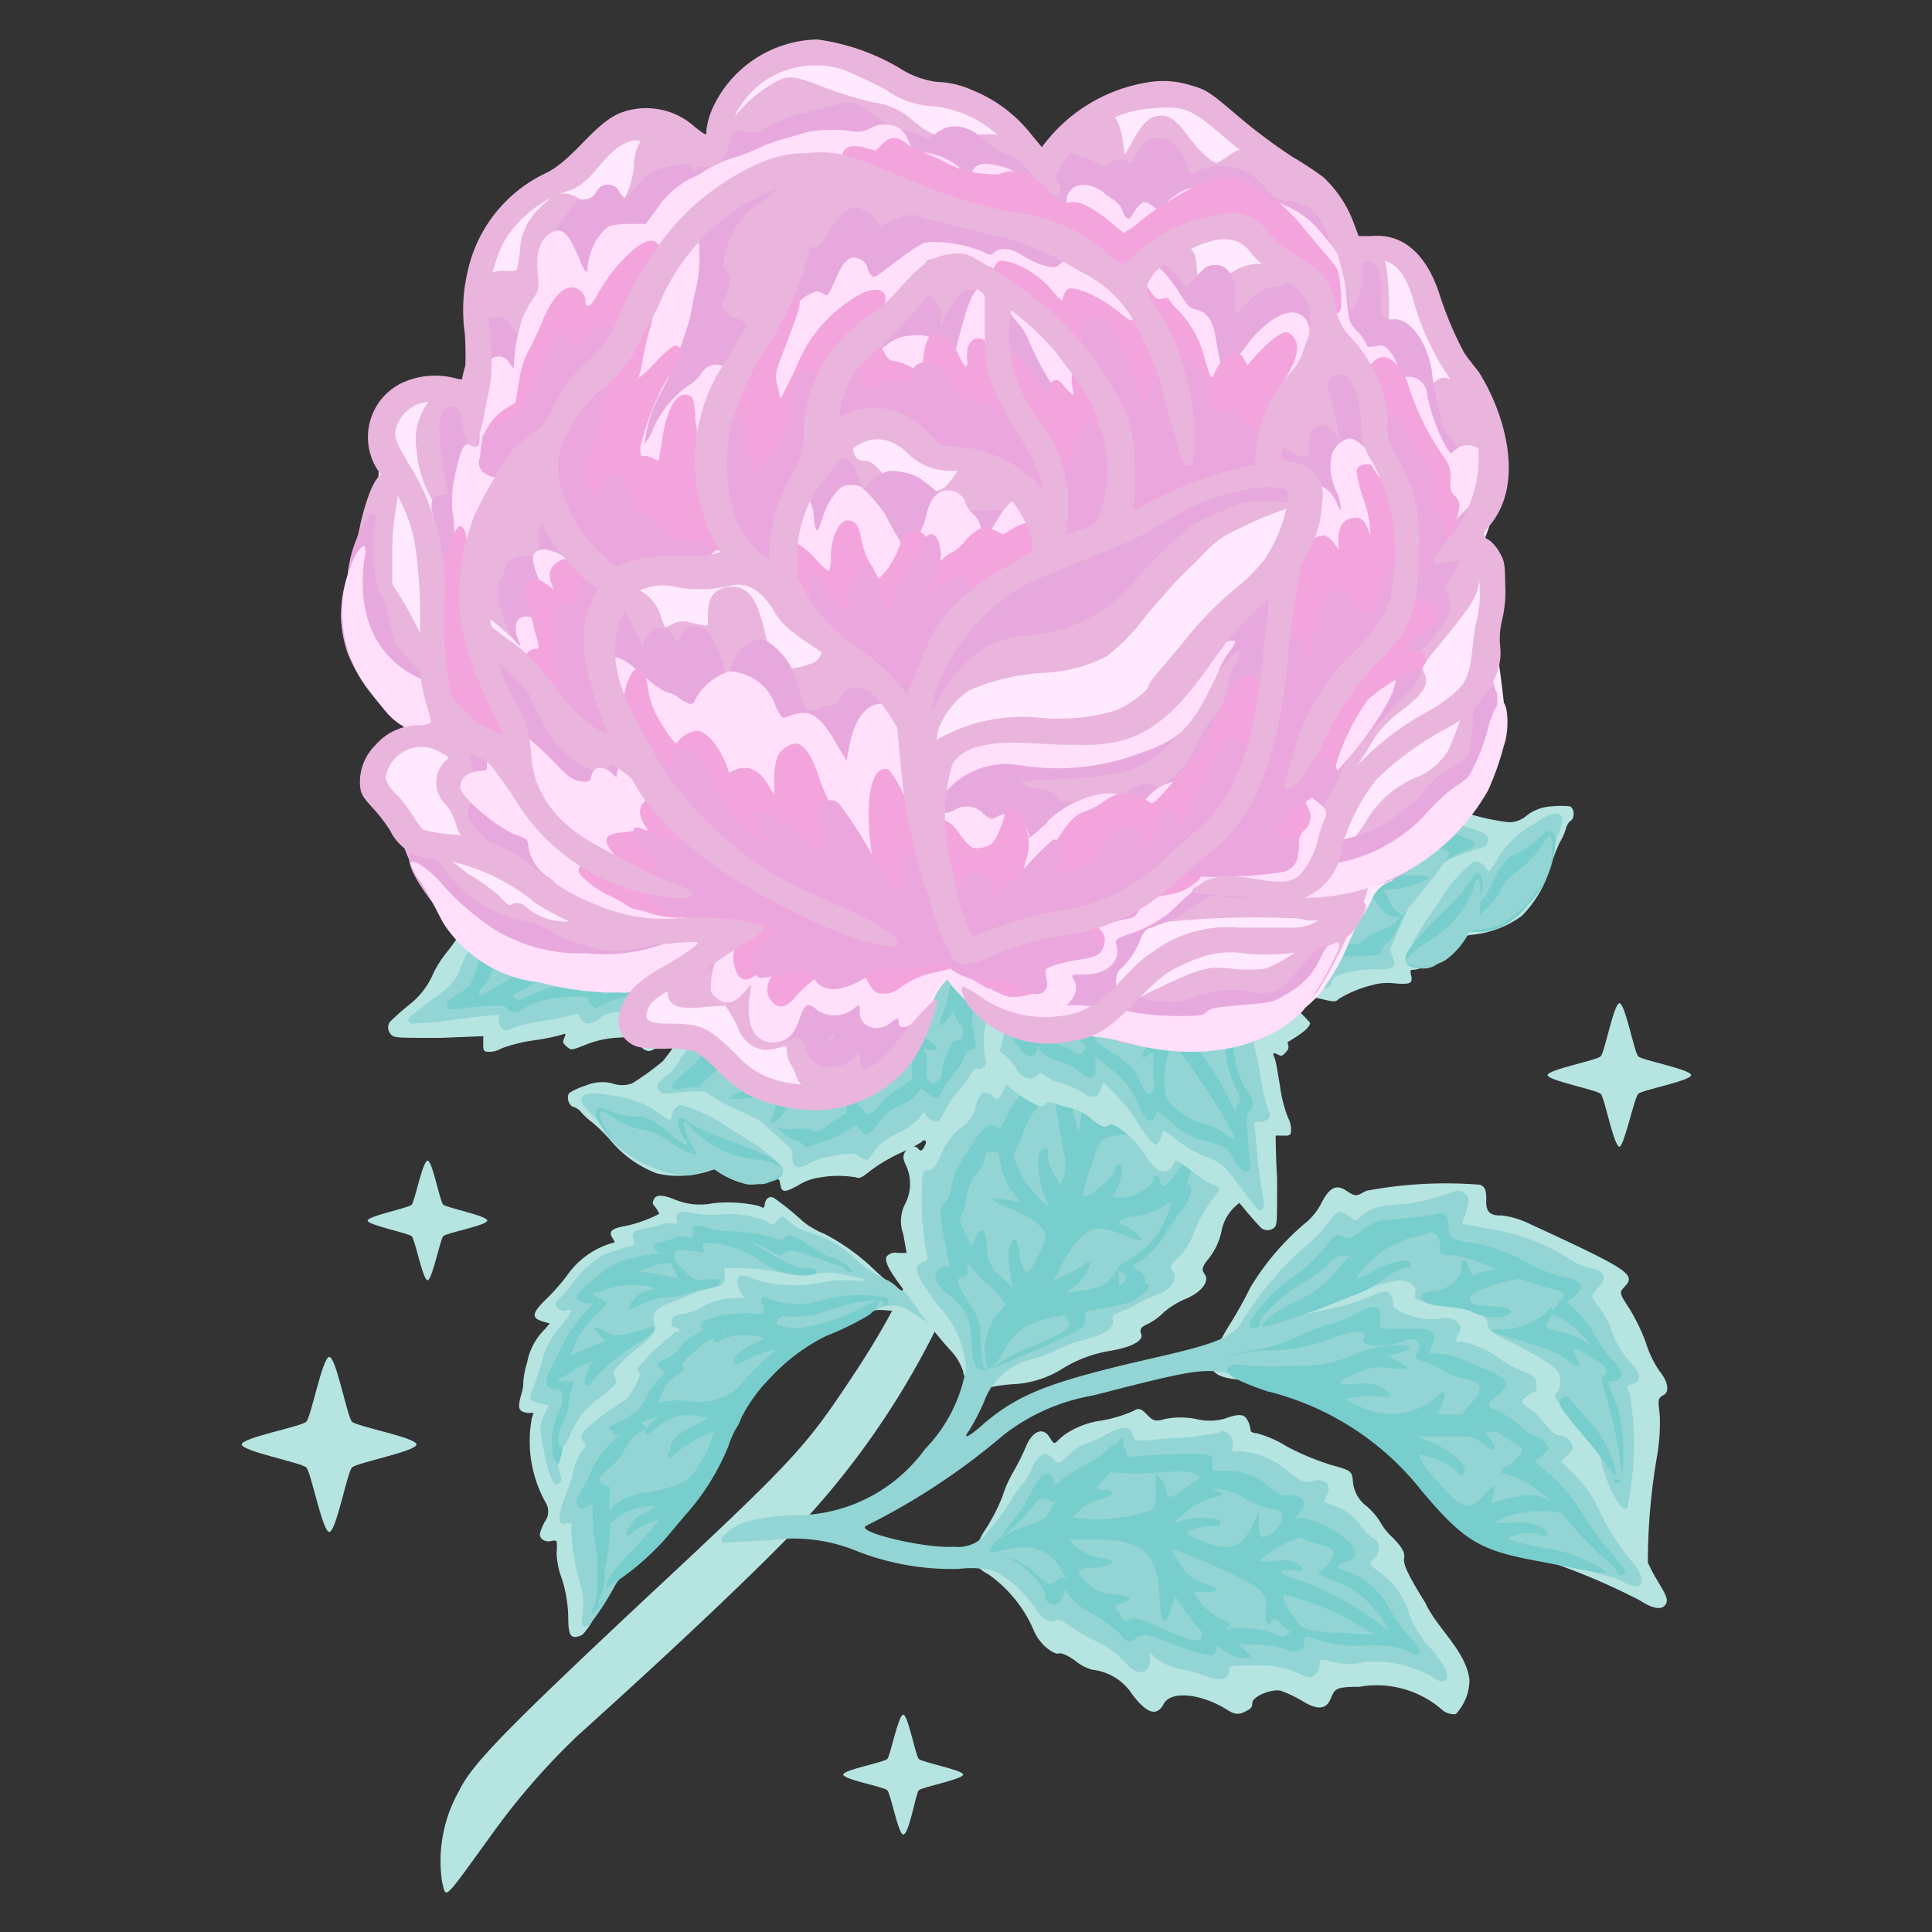 <?xml version="1.0" encoding="UTF-8"?> <svg xmlns="http://www.w3.org/2000/svg" id="Слой_1" data-name="Слой 1" viewBox="0 0 68 68"><rect x="0" y="0" width="68" height="68" fill="#333333" stroke="none"/><title>rose4</title><path d="M33.75,45a15.28,15.28,0,0,0,.65-8.54c-.54-3-1.39-4.87-2.53-5.62s-1.1,0-.14.94c.62.58.83,1.21,1.19,3.64.8,5.27.1,8.45-2.82,12.88-1.76,2.66-2,2.95-7.61,8.18-4.73,4.44-5.89,5.63-6.33,6.55a5,5,0,0,0-.6,3.21c.16.62,0,.73,1.92-1.91a24.44,24.44,0,0,1,2.85-3.24c3.51-3.16,6.42-5.92,7.93-7.52A28.9,28.9,0,0,0,33.75,45Z" style="fill:#b6e4e1"></path><path d="M20.75,57.22a3.22,3.22,0,0,0,.35-.76,5,5,0,0,1,.4-.86,2.63,2.63,0,0,0,.29-.5,4.63,4.63,0,0,1,1.34-1.44A3.55,3.55,0,0,0,24.74,51c.16-1,.35-1.29,1.47-2.46a3.53,3.53,0,0,1,1.41-1.06c.47-.21,2.79-1.24,3-1.35a2.63,2.63,0,0,1,.68,0c.89,0,.93-.21.14-.85-.25-.21-.57-.49-.7-.62A7.38,7.38,0,0,0,29,43.42a2.85,2.85,0,0,1-.75-.44,10.07,10.07,0,0,0-1-.81c-.16-.09-.3,0-.33.2s-.05.14-.23.07a4.89,4.89,0,0,0-1.59-.09,2.31,2.31,0,0,1-1.35-.13c-.44-.18-.66-.18-.74,0s0,.18.08.3.12.19.1.21a4.71,4.71,0,0,1-1.17.42c-.48.08-.61.19-.47.41s.07.16,0,.19a2.92,2.92,0,0,0-1.59,1.14,7.15,7.15,0,0,1-.7.8c-.55.53-.58.7-.13.83l.22.06-.16.19a2.23,2.23,0,0,0-.64,1.2,2.83,2.83,0,0,0-.13.66,1.5,1.5,0,0,1-.08.47c-.13.48-.09.58.23.63l.21,0-.06.18a4.42,4.42,0,0,0,.5,3,.6.6,0,0,1,0,.58A1.63,1.63,0,0,0,19,54c0,.17.19.29.4.24a.29.29,0,0,1,.19,0,1.89,1.89,0,0,1,0,.42,2.85,2.85,0,0,0,.12.72A4.65,4.65,0,0,1,20,56.93c0,.57.08.72.29.68S20.52,57.54,20.75,57.22Z" style="fill:#b6e4e1"></path><path d="M33.49,46.94a3.3,3.3,0,0,0-1.07-1.14,5.13,5.13,0,0,0-.6-.34.63.63,0,0,1-.25-.16,1.3,1.3,0,0,0-.4-.27,4,4,0,0,1-1.11-.77,4,4,0,0,0-1.65-.91,1.49,1.49,0,0,1-.49-.23c-.4-.36-.38-.35-.56-.16s-.17.17-.43,0a3.54,3.54,0,0,0-1.72-.2,3.64,3.64,0,0,1-.87-.07c-.36-.11-.57,0-.53.23s0,.14-.23.13a.75.75,0,0,0-.32.05,1.8,1.8,0,0,1-.47.12c-.5.09-.57.15-.5.4l.05.19-.4.12-.59.18a3.43,3.43,0,0,0-1.16,1,4,4,0,0,1-.45.54c-.1.1-.2.22-.2.27s.2.26.38.21.18,0,.19,0a2.35,2.35,0,0,1-.41.59A2.81,2.81,0,0,0,19.05,48c-.11.36-.25.78-.31.93a.68.68,0,0,0-.07.33,1,1,0,0,0,.34.13l.3.07-.17.38c-.16.36-.16.41,0,1.22s.33,1.31.52,1.16.07-.22,0-.54a3.3,3.3,0,0,1,.1-1.58,1.3,1.3,0,0,1,.33-.41,2,2,0,0,0,.36-.41,1.59,1.59,0,0,1,.3-.36c.26-.2.2-.42-.17-.62-.09,0-.06-.09.35-.37a2,2,0,0,0,.63-.58,1.88,1.88,0,0,1,.36-.41c.28-.23.28-.31,0-.57s-.23-.25-.21-.26l.69-.18a2.37,2.37,0,0,0,1.07-.43,9.59,9.59,0,0,1,1.28-.76c.16-.08.18-.11.13-.18s0-.21.28-.24a4.22,4.22,0,0,1,1.59.11,1.47,1.47,0,0,0,.48.11,10.26,10.26,0,0,1,1.89.19l.84.19c.62.12.62.2,0,.15a3.7,3.7,0,0,0-1,.06A4.65,4.65,0,0,1,26.48,45a.77.77,0,0,0-.42-.1c-.14.07-.14.3,0,.55l.13.24-.33,0a2.21,2.21,0,0,0-1.2.35,1.77,1.77,0,0,1-.56.19c-.36.05-.45.11-.46.29s0,.15.16.21.16.09,0,.14a7.56,7.56,0,0,0-1.35,1.28.18.18,0,0,0,.05.17c.06,0,0,.19-.16.49s-.28.45-.53.59a9.6,9.6,0,0,0-.8.57c-.54.44-.63.57-.48.76s.05.18-.09.4a2.33,2.33,0,0,0-.26.63c0,.19-.16.54-.24.77-.34.9-.33,1.18,0,1.09l.17,0v.29a6.91,6.91,0,0,0,.25,1.61,2.79,2.79,0,0,1,.14,1.36c-.07.33,0,.47.25.31a10.11,10.11,0,0,0,1.09-1.76,4.72,4.72,0,0,1,1.56-1.86,9.17,9.17,0,0,0,1-.92A4.92,4.92,0,0,0,25,50.8a4.43,4.43,0,0,1,1.59-2.52,7,7,0,0,1,3.45-2l.77-.25.43-.06a1,1,0,0,1,.74.15,6.72,6.72,0,0,1,1.24.94c.1.13.15.15.22.09A.19.19,0,0,0,33.49,46.94Z" style="fill:#93d5d4"></path><path d="M30,44.72a1.56,1.56,0,0,0-.78-.48,2,2,0,0,1-.54-.28,4.78,4.78,0,0,0-.61-.38c-.27-.13-.34-.14-.46,0s-.15.08-.18.05a5.28,5.28,0,0,0-1.66-.29,3.2,3.2,0,0,1-.88-.13c-.42-.15-.59-.06-.49.25,0,.11,0,.12-.21.07a1.08,1.08,0,0,0-.57.08,2.08,2.08,0,0,1-.43.12c-.19,0-.25.17-.09.29l.14.11-.21,0a7.12,7.12,0,0,0-1.24.28,3.48,3.48,0,0,0-.85.58c-.76.61-.81.78-.3.88l.25,0-.14.16a2,2,0,0,1-.25.25,5.29,5.29,0,0,0-.86,1.39c-.53,1-.54,1.14-.11,1.23.23,0,.23,0,.26.28a.76.76,0,0,1-.12.49,2.49,2.49,0,0,0-.19,1.59.79.79,0,0,0,.17.28,1.64,1.64,0,0,0,.15-.65,2.12,2.12,0,0,1,.15-.73,5.76,5.76,0,0,0,.37-.5A2.37,2.37,0,0,1,20.9,49c.48-.37.47-.34.27-.6L21,48.17l.28-.16a1.7,1.7,0,0,0,.48-.45,3.37,3.37,0,0,1,.48-.52,2.94,2.94,0,0,0,.38-.34c.08-.12.07-.14-.14-.35s-.25-.29.33-.41a1.62,1.62,0,0,0,.63-.25,3.94,3.94,0,0,1,1.33-.59l.41-.09v-.17a2.66,2.66,0,0,0,0-.3c0-.13,0-.14.44-.19a2,2,0,0,1,.89.07,5.37,5.37,0,0,0,.75.16,4.83,4.83,0,0,1,.59.1,4.56,4.56,0,0,0,.82,0,4.82,4.82,0,0,1,1,0C29.89,44.81,30,44.8,30,44.72ZM21.09,56.58c.05-.06.14-.21.22-.33a6.28,6.28,0,0,1,.43-.59,9,9,0,0,0,.55-.78c.24-.38.32-.45,1.12-1.08s.88-.68,1-1a4.82,4.82,0,0,0,.29-.94,7.43,7.43,0,0,1,1-2.35l.38-.59,1.25-1,1.25-1,.54-.2a5.61,5.61,0,0,0,.8-.34A4.44,4.44,0,0,1,31,46c.18,0,.33-.19.27-.27a.75.75,0,0,0-.28-.1,5,5,0,0,0-1.95.1,2.93,2.93,0,0,1-1.94,0q-.12-.14-.24-.06c-.1.06-.1.12,0,.3a.4.4,0,0,1,0,.26.87.87,0,0,1-.35,0,4.19,4.19,0,0,0-1.76.26.28.28,0,0,0,0,.2c0,.1,0,.13-.25.27a2,2,0,0,0-.59.48,1.12,1.12,0,0,1-.52.41c-.3.11-.34.24-.11.36s.14.09-.11.34a2.78,2.78,0,0,0-.44.64,1.5,1.5,0,0,1-.94.85c-.44.18-.47.33-.05.35l.29,0-.16.09a3.29,3.29,0,0,0-1.13,1.45c-.2.4-.39.75-.42.78s-.06.28.06.36a.18.18,0,0,0,.2,0c.26-.2.3-.15.28.28a4.67,4.67,0,0,0,.08.89,3.94,3.94,0,0,1,.08.88c0,.22,0,.58,0,.8a2.39,2.39,0,0,1-.11.62C20.72,56.86,20.83,56.89,21.09,56.58Z" style="fill:#78cecc"></path><path d="M29.77,44.65s-.09-.08-.19-.09a2.08,2.08,0,0,1-.53-.17c-.19-.08-.58-.21-.85-.29s-.51-.12-.59,0-.13.1-.35,0c-.72-.4-.8-.42-1.3-.4a3.27,3.27,0,0,1-.81,0c-.35-.08-.44,0-.39.29,0,.13,0,.17,0,.11a2.43,2.43,0,0,0-1-.07.34.34,0,0,0,0,.25c0,.19,0,.21-.08.18a1.83,1.83,0,0,0-.86.17,2.66,2.66,0,0,1-.56.16,2.25,2.25,0,0,0-.66.28L21,45.3c-.22.11-.17.27.13.42a.61.61,0,0,1,.22.15,2.56,2.56,0,0,1-.33.37,3.08,3.08,0,0,0-.84,1.23,3.11,3.11,0,0,1-.35.65c-.31.34-.26.56.1.49.12,0,.23,0,.24,0a.77.77,0,0,1-.05.31,2.64,2.64,0,0,0-.11.56,1.73,1.73,0,0,1-.17.53c-.24.4-.27,1.06,0,.89a1.83,1.83,0,0,0,.22-.37,2.91,2.91,0,0,1,1.06-1.34,4.13,4.13,0,0,0,.59-.53c-.12-.3-.17-.33,0-.54a5.36,5.36,0,0,1,.63-.59c.68-.54.77-.66.68-1-.13-.48.4-.6.72-.73l.91-.37a1.33,1.33,0,0,1,.51-.15c.27,0,.38-.15.34-.4,0-.1,0-.2,0-.22s.62-.08,1.62.07a8.49,8.49,0,0,0,1.36.12,5.94,5.94,0,0,1,.74-.06C29.65,44.82,29.79,44.78,29.77,44.65ZM21.26,56.27l.47-.6A13.19,13.19,0,0,1,23,54.39a4.82,4.82,0,0,0,1.88-2.9,5.5,5.5,0,0,1,.43-1,3.22,3.22,0,0,1,.79-1.08,8,8,0,0,0,.76-.82,6.09,6.09,0,0,1,1.07-1,4,4,0,0,1,1.44-.87c1.62-.65,1.83-.75,1.72-.89s-1.24,0-2,.32a3.38,3.38,0,0,1-1.47.18c-.12-.05-.31.14-.28.27s0,.1-.25.08a1.53,1.53,0,0,0-.53,0,1.34,1.34,0,0,1-.59,0c-.38-.11-.53-.05-.52.19s0,.16-.26.22-.35.12-.76.49-.47.44-.39.54.06.11-.23.31a1.27,1.27,0,0,0-.54.69,1.66,1.66,0,0,1-.49.68c-.25.2-.26.24-.11.39s0,.12-.22.27A1.14,1.14,0,0,0,22,51a2.05,2.05,0,0,1-.54.66c-.38.34-.4.38-.33.5a.39.39,0,0,0,.23.15c.13,0,.14.06.1.39a4.07,4.07,0,0,0,0,.69,5.7,5.7,0,0,1-.11,1.55,1.68,1.68,0,0,0-.06.54,1.69,1.69,0,0,1-.11.61C21,56.49,21,56.55,21.26,56.27Z" style="fill:#93d5d4"></path><path d="M21,48.43a7.93,7.93,0,0,1,1.64-1.27c.42-.24.59-.6.21-.42-.1,0-.41.12-.71.19-.52.1-.56.1-.85-.08s-.55-.2-.22.11.23.24.13.28c-1,.38-1.24.51-1.44.75-.55.66-.28.77.47.21A1.83,1.83,0,0,1,20.6,48l.25-.1-.11.23c-.16.34-.21.6-.12.63S20.7,48.79,21,48.43Zm4.37-3.3c0-.11-.12-.14-.47-.1s-.54,0-.71-.2-.5-.52-.55-.45a.65.65,0,0,0,.09.33l.14.28-.63-.12a3.6,3.6,0,0,0-1.76,0,2.17,2.17,0,0,0-.46.29c-.2.15-.23.2-.17.28s.15.06.34,0a2.84,2.84,0,0,1,1.67-.15l.21.06-.23.06a1.15,1.15,0,0,0-.66.48c-.09.2,0,.24.23.11a2.54,2.54,0,0,1,1.17-.35,1.61,1.61,0,0,0,.45-.07,4.62,4.62,0,0,1,.63-.17C25.2,45.32,25.33,45.26,25.32,45.13Zm3.4-.42a.75.75,0,0,0-.39-.07c-.35,0-.64-.13-1.49-.65a6.27,6.27,0,0,0-.72-.37c-.58-.2-1.26-.18-1.39,0s.07.1.44.15a3.75,3.75,0,0,1,1.64.67,2.35,2.35,0,0,0,1.45.45C28.67,44.89,28.81,44.82,28.72,44.71ZM23.4,54.18l.71-.84a8.32,8.32,0,0,0,1.53-2.45,3.5,3.5,0,0,1,.26-.6,1.51,1.51,0,0,0,.18-.36,5.41,5.41,0,0,1,1-1.4,6.8,6.8,0,0,1,2-1.51,9.93,9.93,0,0,0,1.53-.75,1.54,1.54,0,0,0,.27-.31c.1-.15.09-.16,0-.16a1.91,1.91,0,0,0-.53.21,7,7,0,0,1-2.29.75,5.94,5.94,0,0,1-1-.2,3.17,3.17,0,0,0-2.32,0c-.21.16-.06.24.39.21l.41,0-.24.19c-.32.25-.23.39.12.18A1.77,1.77,0,0,1,26,47l.42,0a.85.85,0,0,1,.43.1s0,.06-.09.08a3.1,3.1,0,0,0-.85.53c-.11.13-.12.32,0,.33a1.94,1.94,0,0,0,.39-.19,2.92,2.92,0,0,1,.68-.27l.33-.09-.48.44a9.38,9.38,0,0,0-.72.75,1.27,1.27,0,0,1-.55.44,2.18,2.18,0,0,1-1.32.19,3,3,0,0,0-2.35.74c-.51.51-.31.64.34.21a2.87,2.87,0,0,1,.67-.32l.3-.07L23,50c-.23.18-.37.47-.24.49a1.58,1.58,0,0,0,.4-.28,1.53,1.53,0,0,1,1.36-.37l.41.06-.25.14c-.15.07-.38.2-.52.28-.34.18-.54.41-.55.61a.46.46,0,0,1-.08.22.09.09,0,0,0,0,.13c.05.06.1,0,.27-.14a4.27,4.27,0,0,1,1.32-.75,3.66,3.66,0,0,1-.46,1.08c-.37.65-.67.83-1.82,1.05a2.34,2.34,0,0,0-1.12.38c-.29.23-.5.59-.38.66s.22,0,.41-.18a2.4,2.4,0,0,1,.87-.33A1.86,1.86,0,0,1,23.1,53a2.43,2.43,0,0,1-.4.25,1.11,1.11,0,0,0-.53.45c-.23.34-.15.44.15.2a2.24,2.24,0,0,1,.57-.31l.31-.11-.33.41c-.19.22-.47.54-.64.7-.49.48-1,1.17-.87,1.29A9.11,9.11,0,0,0,23.4,54.18Z" style="fill:#78cecc"></path><path d="M42.75,47.59a9.34,9.34,0,0,1,.55-1,14,14,0,0,0,.7-1.26A9.07,9.07,0,0,1,46,43a2.16,2.16,0,0,0,.5-.64c.29-.57.53-.69.89-.45s.34.18.71,0a15.12,15.12,0,0,1,4-.21c.17.08.22.2.21.55s.08.55.56.53a3.17,3.17,0,0,1,1,.31c3.49,1.61,3.72,1.77,3.31,2.2-.19.2-.19.22.17.77a6.64,6.64,0,0,1,.58,1.2,3.72,3.72,0,0,0,.48,1c.31.38.36.74.13.85s-.16.26-.12.74a7,7,0,0,1-.09,1.36A21.76,21.76,0,0,0,58,55a7,7,0,0,0,.4.74c.28.47.32.6.21.75s-.37.18-.89-.16a23.37,23.37,0,0,0-3.61-1.5,9.77,9.77,0,0,1-4.46-3.2A14.69,14.69,0,0,0,46,48.68a4.84,4.84,0,0,0-1.26-.08c-1.48,0-2.08-.11-2.11-.58A2.77,2.77,0,0,1,42.75,47.59Zm-8.13,6.34a6.66,6.66,0,0,0,.67-1.28,4.14,4.14,0,0,1,.39-.87,8.21,8.21,0,0,0,.42-.84c.22-.56.6-.73.83-.37s.14.23.55-.08A3,3,0,0,1,38.76,50a4.74,4.74,0,0,0,1.11-.33c.21-.12.28-.11.5.12s.31.25.65.15a2.83,2.83,0,0,1,1.06,0,2,2,0,0,0,1,0c.55-.2.73-.18.85.09a.89.89,0,0,1,.09.34s.08.08.19.07a3.91,3.91,0,0,1,1.08.47,9,9,0,0,0,1.59.66c.69.19.71.21.74.6a1.21,1.21,0,0,0,.49.85,2.43,2.43,0,0,1,.47.55,2.22,2.22,0,0,0,.45.56c.33.34.43.53.39.73s.17.63.75,1.56c.41.9,1.43,1.68,1.55,2.7a1.77,1.77,0,0,1-.48,1.21.62.62,0,0,1-.47-.14,3.51,3.51,0,0,0-2.93-.82c-.83,0-.86.07-1,.41s-.4.46-1,.09a4.37,4.37,0,0,0-.76-.36c-.34-.08-1,.21-1,.42s-.12.24-.27.32-.33.12-.6-.06c-.93-.59-2-.69-2.25-.22s-.6.33-1.1-.32a1.92,1.92,0,0,0-1.41-.88,1.61,1.61,0,0,1-.61-.32c-.24-.18-.5-.29-.59-.25s-.59-.21-.85-.78a4.64,4.64,0,0,0-1.6-2,1.75,1.75,0,0,1-.6-.51A4,4,0,0,1,34.62,53.93Zm-3.41-9.71a.4.4,0,0,1,.39-.12l.31,0-.12-.67a1.32,1.32,0,0,1,.08-1.08,1.54,1.54,0,0,0,0-1.37c-.1-.21-.09-.32,0-.46s.33-.25.45-.09.18,0,.32-.3a2.76,2.76,0,0,1,.63-.69,1.61,1.61,0,0,0,.78-1.14.94.94,0,0,1,.13-.48c.13-.19.19-.21.38-.11s.28,0,.59-.31a4.3,4.3,0,0,1,.88-.75,2.77,2.77,0,0,0,.75-.67c.24-.38.6-.49.72-.23s.21.08.75-.24a6.28,6.28,0,0,0,.87-.58c.16-.17.21-.17.45,0a.52.52,0,0,0,.55,0,3.71,3.71,0,0,1,1.2-.12h1.83c.51,0,1,0,1.18,0A3.86,3.86,0,0,1,46.11,36c0,.15-.25.37-.91.75s-.93.59-1,.84a.58.58,0,0,0,.2.54c.24.22.24.23,0,1.26a6.67,6.67,0,0,1-.53,1.45c-.21.36-.22.44-.08.51.34.16.24.59-.24,1.05a1.56,1.56,0,0,0-.56.95,2.3,2.3,0,0,1-.42.91c-.27.34-.29.42-.16.6s0,.55-.64.84a2.84,2.84,0,0,0-.82.5,2.15,2.15,0,0,1-.55.4c-.25.11-.3.19-.23.36s-.18.44-1.18.6a4.56,4.56,0,0,0-1.56.59,3.55,3.55,0,0,1-1.8.57,6.65,6.65,0,0,0-1.11.18c-.16.12-.6-.32-.62-.63a2,2,0,0,0-.49-.79,15.36,15.36,0,0,1-1-1.24c-.27-.39-.59-.83-.72-1C31.29,44.7,31.12,44.38,31.21,44.22Z" style="fill:#b6e4e1"></path><path d="M39.52,35.15c.42-.41.67-.47,2.42-.57l1.77-.09.8.34c.76.32,1.15.63,1,.78a5,5,0,0,1-.9.29,11,11,0,0,0-1.47.5,3.15,3.15,0,0,1-2.34.19,3.38,3.38,0,0,1-1-.72C39.37,35.37,39.35,35.32,39.52,35.15ZM25.53,54c.45-.43,1-.59,2.35-.67A5.63,5.63,0,0,0,32.56,51,5.33,5.33,0,0,0,34,48.16a3.56,3.56,0,0,0-1-2.23c-.75-1-.9-1.38-.52-1.51.18-.06.2-.13.12-.37a10.3,10.3,0,0,1-.12-2.74c0-.08.09-.14.2-.12s.27-.14.45-.57a2.26,2.26,0,0,1,.7-.94,1.15,1.15,0,0,0,.5-.69,1.05,1.05,0,0,1,.22-.5c.14-.13.2-.12.37.07s.22.21.48-.35a1.78,1.78,0,0,1,.74-.85,2.77,2.77,0,0,0,.74-.65c.31-.41.65-.42.68,0,0,.19.06.22.21.14a1.12,1.12,0,0,1,1.41.12c.83.66,1.12.73,2.63.69l1.37,0,.06.31c0,.18.14.35.23.37.25.08.24.54,0,1.17a7.7,7.7,0,0,0-.34,1,1.82,1.82,0,0,1-.31.64c-.19.19-.19.23,0,.43s.15.26-.2.7a5.53,5.53,0,0,0-.6,1.1,2.34,2.34,0,0,1-.55.89c-.29.24-.31.3-.17.49s0,.59-.51.78a4.46,4.46,0,0,0-.76.35,3.56,3.56,0,0,1-.63.3c-.22.07-.28.15-.23.3s-.11.43-.95.65a5.56,5.56,0,0,0-1,.36,4.78,4.78,0,0,1-.9.34,2.36,2.36,0,0,0-1.69,1.51,8.12,8.12,0,0,1-.52,1c-.26.35,0,.23.56-.28,1.21-1,2.23-1.43,5.92-2.27,2.19-.5,2.74-.72,3.08-1.22a12,12,0,0,1,2.1-2.56,6.14,6.14,0,0,0,1-1c.26-.41.4-.46.7-.22s.24.14.58-.1.56-.27,1.52-.34A7,7,0,0,0,51,42c.3-.12.4-.12.55,0s.18.21.06.62l-.15.45,1,.19a7.12,7.12,0,0,1,2.69,1,2.58,2.58,0,0,0,.84.38c.48.08.59.35.28.66s-.27.35,0,.69a3.51,3.51,0,0,1,.47.88,2.89,2.89,0,0,0,.58,1c.42.42.48.72.16.83s-.2.13-.11.37a11.21,11.21,0,0,1-.09,4c-.24.28-.94-1.2-1-2.15a3.17,3.17,0,0,0-.72-1.37c-.24-.16-.25-.42,0-.69s.11-.26-.58-.83a9.52,9.52,0,0,0-1.22-.86c-.29-.15-.46-.31-.45-.42s-1.7-1.24-2.28-1.3-.71-.19-.74-.51,0-.24-.55-.12a12.17,12.17,0,0,1-1.35.19,4.56,4.56,0,0,0-2,.61c-1.36.66-1.77.65-2.26,1.15.68-.19,1.78-.54,2.55-.67a8.07,8.07,0,0,0,1.43-.42c.61-.26.72-.28.82-.13a.6.6,0,0,1,.11.37c0,.27,1.11.61,1.64.49a.64.64,0,0,1,.55.08c.22.19.22.21.09.5s-.07.23.08.22a3.31,3.31,0,0,1,1.41.63,4.43,4.43,0,0,0,.88.46c.27.09.38.2.39.4s0,.27-.06.28a.85.85,0,0,0-.3.19c-.2.17-.19.19.11.39a3,3,0,0,1,.58.59c.16.22.37.38.49.37a.46.46,0,0,1,.37.22c.13.21.11.28-.09.47l-.25.23.49.46a4.17,4.17,0,0,1,.79,1.1,8.62,8.62,0,0,0,1.26,2c.56.65.33,1.08-.36.67a17.65,17.65,0,0,0-3.26-1.23c-1.63-.35-2.49-.9-4-2.56-2.37-2.57-3.41-3.24-5.23-3.38-.5,0-1.23-.13-1.6-.2-.76-.13-1.39,0-4.52.81a7.1,7.1,0,0,0-3.17,1.39,23.76,23.76,0,0,1-4.84,3.2c-.44.21,2.06.81,3.07.74a1.3,1.3,0,0,0,1.22-.54,8.11,8.11,0,0,0,.81-1.09,2.41,2.41,0,0,1,.43-.61s.17-.21.28-.47c.24-.55.47-.69.74-.41s.21.19.64-.17a1.81,1.81,0,0,1,.61-.37,2.73,2.73,0,0,0,.64-.29c.55-.31.87-.31.94,0s.13.22,1.5.12a9.14,9.14,0,0,0,1.57-.2c.19-.14.5.18.45.46s0,.23.24.21a2.78,2.78,0,0,1,1.69.7c.45.36.6.42.87.35.44-.12.7.12.52.48-.07.13-.12.24-.09.26l.47.18a1.89,1.89,0,0,1,.77.6,1.74,1.74,0,0,0,.49.5c.23.07.26.53,0,.72s-.08.22.38.61a2.53,2.53,0,0,1,.83,1.22,3.76,3.76,0,0,0,.64,1.14,5.19,5.19,0,0,1,.58.74c.33.55.08.8-.41.41A4.28,4.28,0,0,0,48,58.5a2.26,2.26,0,0,1-1.07,0c-.46-.12-.49-.12-.48.07a.53.53,0,0,1-.16.37c-.14.14-.24.12-.65-.07a3.26,3.26,0,0,0-1.44-.25c-.87,0-1,0-.94.2s-.3.4-.72.21a5.87,5.87,0,0,0-1-.29,2.17,2.17,0,0,1-.83-.35l-.23-.23,0,.33c-.05.49-.5.49-.89,0a3.44,3.44,0,0,0-1-.72,6.65,6.65,0,0,1-1-.58c-.22-.17-.36-.22-.48-.14s-.37,0-.65-.41a4.25,4.25,0,0,0-1.44-1.34,3.3,3.3,0,0,0-1.26-.08A9.18,9.18,0,0,1,30,54.53a5.86,5.86,0,0,0-2.89-.32l-1.63.09C25.35,54.29,25.38,54.11,25.53,54Z" style="fill:#93d5d4"></path><path d="M44.47,45.88a7,7,0,0,1,1.12-1,5.39,5.39,0,0,0,1-.93c.39-.51.47-.55.68-.44s.3.08.64-.19a2,2,0,0,1,.64-.35l1-.11c.44,0,.93-.12,1.08-.15s.29,0,.33.28.05.4.06.48.24.18.52.23a6,6,0,0,1,2.22.74,4.57,4.57,0,0,0,1.27.5c.65.11.79.37.37.69l-.24.19.39.38a5.3,5.3,0,0,1,.67.92,3.39,3.39,0,0,0,.59.81c.34.31.35.65,0,.67s-.2,0,.14,1a6.38,6.38,0,0,1,.19,1.45c0,1.47-.26,1.53-.76.18a4.21,4.21,0,0,0-1.09-1.84c-.26-.21-.29-.28-.19-.58s.06-.38-.35-.74a5.89,5.89,0,0,0-1.25-.74c-.7-.31-.82-.4-.87-.7s-.26-.5-1.63-.95c-.6-.19-.87-.35-1-.56s-.23-.29-.71-.26a5.48,5.48,0,0,0-1.2.27c-.37.13-1,.33-1.35.44a10.79,10.79,0,0,0-1.5.66,6.46,6.46,0,0,1-1,.5C43.82,46.86,43.91,46.5,44.47,45.88Zm-1.23,1.88a3.4,3.4,0,0,1,1-.26A6.45,6.45,0,0,0,45.78,47a5.58,5.58,0,0,1,1.12-.42,3.6,3.6,0,0,0,.86-.36c.58-.35.88-.28.82.18s0,.34.49.37c.29,0,.7,0,.91,0,.44,0,.63.2.44.55s-.14.34.21.32a2.62,2.62,0,0,1,.9.23c1.69.71,1.74.76,1.18,1.23-.4.33-.4.42,0,.56a3.33,3.33,0,0,1,.81.54,1.62,1.62,0,0,0,.61.4.41.41,0,0,1,.28.21c.12.18.09.25-.13.42l-.28.21.6.49a5.36,5.36,0,0,1,1,1.2,11.37,11.37,0,0,0,1,1.4c.66.75.73.89.42.92a25.61,25.61,0,0,1-3.58-1,5,5,0,0,1-3-1.9,11.78,11.78,0,0,0-3.71-3.35,7.2,7.2,0,0,0-2.9-1C43.29,48.16,43,48,43.24,47.76ZM40,34.72a11.43,11.43,0,0,1,4.19-.25c.52.18,1,.55.87.72a1.32,1.32,0,0,1-.62.23,7.25,7.25,0,0,0-1.2.39c-1,.43-1.21.41-2.65-.26A2.75,2.75,0,0,0,40,35.4C39.59,35.34,39.57,35,40,34.72ZM35.54,53.66a5.23,5.23,0,0,0,.74-1.11c.26-.54.48-.76.69-.65a.3.3,0,0,1,.12.24c0,.17,0,.17.2,0a5.47,5.47,0,0,1,.85-.55A4.16,4.16,0,0,0,39,51c.25-.26.6-.22.63.07s.15.18.84.15c2.22-.09,2.2-.09,2.2.26s0,.31.48.28a2.25,2.25,0,0,1,1.59.64.85.85,0,0,0,.66.23c.46,0,.64.23.38.57s-.16.22,0,.21a3.52,3.52,0,0,1,1.53.72c.51.39.53.69.07.84s-.34.25,0,.32a2.72,2.72,0,0,1,1.51,1.31,6.35,6.35,0,0,0,.71,1c.53.58.49.83-.08.49a3.74,3.74,0,0,0-1.47-.17,4.55,4.55,0,0,1-1.66-.2c-.45-.18-.48-.18-.47,0,0,.38-.25.51-.68.32A4.52,4.52,0,0,0,44,57.88,7,7,0,0,1,43,57.79c-.16-.06-.21,0-.19.17a.32.32,0,0,1-.13.31,4.55,4.55,0,0,1-1.29-.37c-1.08-.41-1.17-.42-1.41-.24s-.27.18-.57-.16a4.6,4.6,0,0,0-1-.72,2.55,2.55,0,0,1-.79-.63c-.09-.15-.16-.22-.16-.15a.78.78,0,0,1-.13.33c-.17.28-.53.16-.55-.19S36,55,35.48,54.85,35,54.32,35.54,53.66Zm-2.48-9a.29.29,0,0,1,.29-.08c.08,0,.1-.08,0-.37-.29-1.47-.31-1.72-.1-1.88a1.08,1.08,0,0,0,.25-.59,2,2,0,0,1,.28-.78c.12-.2.37-.58.54-.85.3-.48.61-.64.78-.4.06.08.18-.08.32-.41a3.36,3.36,0,0,1,.88-1.11c.73-.64,1-.72,1-.34,0,.21.12.13.62-.5.74-.94.94-1,2.28-.4a2.88,2.88,0,0,0,1.92.34c.7,0,1,0,1,.07a1.54,1.54,0,0,1-.28.76c-.41.71-.41.71-.17.7s.32.32,0,.89a3.72,3.72,0,0,0-.42.82,2.93,2.93,0,0,1-.31.68c-.13.23-.19.45-.13.48.21.11.14.42-.2.88-.19.25-.5.7-.68,1a2.86,2.86,0,0,1-.73.77c-.39.21-.39.22-.14.37a.57.57,0,0,1,.26.36c0,.22-.09.28-.77.46a4.43,4.43,0,0,0-.9.36c-.41.22-.49.32-.47.57s.11.29-2.54,1.41c-1.31.56-1.37.53-1.46-.72a1.76,1.76,0,0,0-.84-1.6C32.9,45.13,32.81,44.9,33.06,44.66Z" style="fill:#78cecc"></path><path d="M44.76,46a6.29,6.29,0,0,1,1.12-.86,4.18,4.18,0,0,0,.89-.66c.17-.19.36-.3.46-.27A1.55,1.55,0,0,0,48,44a2.38,2.38,0,0,1,1.17-.37,3.63,3.63,0,0,0,.94-.18c.37-.18.61,0,.56.45,0,.24,0,.27.4.27a5.34,5.34,0,0,1,1.52.48,15,15,0,0,0,1.72.63c.86.22.86.21.54.59l-.28.34.41.21a3.87,3.87,0,0,1,1.33,1.39c.25.38.28.49.16.58a.31.31,0,0,0-.06.37A16.55,16.55,0,0,1,57,51.25c.13.79.13.85-.08.83s-.29-.23-.46-.63a4.39,4.39,0,0,0-1.26-1.73c-.48-.47-.56-.61-.37-.75a.55.55,0,0,0,.08-.41c0-.27-.14-.41-.65-.73A14.09,14.09,0,0,0,53,47.15c-.48-.22-.63-.34-.64-.55s-.14-.32-.55-.47a6.06,6.06,0,0,0-1.17-.25c-.76-.07-.9-.13-.83-.37s-.19-.47-.66-.44a19.07,19.07,0,0,0-4.27,1.49c-.31.16-.43.18-.52.08S44.4,46.36,44.76,46Zm-1.55,1.79a3.39,3.39,0,0,1,1.47-.25,6.31,6.31,0,0,0,2.14-.41c.93-.34,1.29-.33,1.18,0s1,.27,1.38.08.7,0,.54.32-.14.25.39.47a2.83,2.83,0,0,1,.59.31,2.34,2.34,0,0,0,.68.22c.6.12.66.36.2.86l-.32.35.33.11a4.47,4.47,0,0,1,.88.52c.31.22.66.46.78.52s.22.12,0,.37a1.37,1.37,0,0,1-.41.34c-.27.1-.26.3,0,.28a4.25,4.25,0,0,1,2.06,1.54,12.7,12.7,0,0,0,1.22,1.3c1,.86.85,1-.48.53-.44-.14-1.18-.38-1.67-.52-2.07-.6-3.12-1.21-4-2.31A11.1,11.1,0,0,0,47.3,49.7a9.14,9.14,0,0,0-3.18-1.24A3.56,3.56,0,0,1,43,48.08C43,48,43.08,47.89,43.21,47.79ZM40.1,34.65c1.61-.23,3.53-.68,4.94.36,0,.1-.23.16-.81.2a9,9,0,0,0-1.48.24,2.41,2.41,0,0,1-1.7-.08C40.46,35.08,39.43,35,40.1,34.65ZM35.39,54a6.93,6.93,0,0,0,.9-.9c.29-.38.36-.41.57-.31s.26.09.35,0a1.65,1.65,0,0,1,.59-.34,4.52,4.52,0,0,0,.88-.44.76.76,0,0,1,.61-.18,7.72,7.72,0,0,0,1.44,0c1.25-.1,1.58,0,1.46.37,0,.12.09.17.49.18a2.45,2.45,0,0,1,1.19.39,2.57,2.57,0,0,0,.92.35c.34,0,.46.27.23.56s-.18.24,0,.23a2.1,2.1,0,0,1,.75.21,4.69,4.69,0,0,0,.84.29c.41.07.44.36.06.71l-.29.26.75.33a3.25,3.25,0,0,1,1.23.91c.61.71.64.94.13.9-.2,0-.75,0-1.21-.05a6.45,6.45,0,0,1-1.26-.12c-.37-.1-.45-.09-.62.1s-.2.21-.69,0a3,3,0,0,0-1.15-.14,3.79,3.79,0,0,1-1-.05c-.23-.07-.3-.06-.28.05.12.57-.15.57-1.39,0-.79-.36-1-.41-1.17-.3s-.28.07-.73-.33c-.3-.26-.78-.65-1.07-.86-.47-.35-.54-.37-.7-.21s-.31.24-.78-.23a2,2,0,0,0-1.05-.58,1.58,1.58,0,0,1-.65-.24A3.08,3.08,0,0,1,35.39,54Zm-1.48-9.07c.17-.06.19-.16.12-.55a5.06,5.06,0,0,0-.24-.89c-.12-.34-.12-.45,0-.63a1.65,1.65,0,0,0,.21-.67,1.79,1.79,0,0,1,.34-.83,1.58,1.58,0,0,0,.33-.6c0-.32.43-.32.62,0l.15.25.22-.36a3.22,3.22,0,0,0,.34-.76,3.41,3.41,0,0,1,.9-1.34c.09-.07.21,0,.34.12s.21.21.87-.67a6.26,6.26,0,0,1,1-1.12c.35-.22.39-.23.76-.07a4.32,4.32,0,0,0,2,.41,3.23,3.23,0,0,1,1,.13c.15.13-.15.77-.7,1.48-.27.34-.31.45-.17.44s.37.3.14.6a3.67,3.67,0,0,0-.38.77,3.1,3.1,0,0,1-.58.92c-.34.36-.37.42-.17.45s.29.32,0,.92a3,3,0,0,1-1.26,1.4c-.45.27-.51.34-.34.42.49.23.15.56-.85.84-.75.21-1.23.6-1,.84s0,.45-1,.85a10.87,10.87,0,0,0-1.27.62c-.68.46-.72.42-.77-.73a2,2,0,0,0-.42-1.32C33.65,45.14,33.62,45,33.91,44.92Z" style="fill:#93d5d4"></path><path d="M55,49.18c.14-.1.07-.16.79.69a3.76,3.76,0,0,1,1.08,1.92c0,.22,0,.21-.26-.13a14.56,14.56,0,0,0-1-1.27C54.85,49.48,54.77,49.33,55,49.18ZM52.9,46.79a2.39,2.39,0,0,0,1.53-.61c.17-.23.19-.23.2-.06a.68.68,0,0,1-.14.41c-.15.19-.11.21.45.35a2.84,2.84,0,0,1,1.54.9c.22.36.07.37-.47,0s-.77-.4-.58-.09c.31.49.14.54-.37.1S51.48,46.76,52.9,46.79Zm-2.83-1.26a1.72,1.72,0,0,1,.42-.1c.43,0,1-.49.94-.81s.16-.38.28,0,.13.27.34.17a4.86,4.86,0,0,1,2.14-.06c.28.14.24.15-.67.28s-1.8.48-1.78.7.3.25.87.27.83.24.22.38a2.07,2.07,0,0,1-1.1-.22C51.16,45.92,49.78,46.06,50.07,45.53Zm-5.36.8a5.26,5.26,0,0,1,1-.57,4,4,0,0,0,1.39-1.1,13.39,13.39,0,0,1,.94-1A6.09,6.09,0,0,1,50.22,43c1-.17.91,0-.24.43a9.06,9.06,0,0,0-1.22.53c-.41.25-1.06,1-1,1.05a1.7,1.7,0,0,0,.57-.27c.51-.32,1.31-.48,1.33-.27s-.08.13-.19.13a3.15,3.15,0,0,0-.83.47,3.84,3.84,0,0,1-1.11.56,25.69,25.69,0,0,1-3,1.07C44.33,46.7,44.43,46.58,44.71,46.33Zm-1.42,1.73a1.23,1.23,0,0,1,.58,0,10.32,10.32,0,0,0,1.75,0,4.22,4.22,0,0,0,2-.37,4.42,4.42,0,0,1,1.33-.34c.73-.05.89.11.27.27l-.4.11.38.19c.21.11.36.22.34.24a2.46,2.46,0,0,1-.62,0,1.86,1.86,0,0,0-1.23.2c-.72.3-.69.41.1.34a1.59,1.59,0,0,1,.83.12c.37.21.41.43.06.35a3.36,3.36,0,0,0-1.31.08s.21.14.51.26a2.46,2.46,0,0,0,2.65-.31c.31-.33.41-.23.22.22l-.15.37.65,0a2.62,2.62,0,0,1,1.92.44c.45.35.41.51-.08.29a1.63,1.63,0,0,0-.61-.13c-.25,0-.25,0,0,.3s.14.48-.26.15-.47-.28-1.31-.28h-1l.63.28c.62.27,1.13.78,1,1s-.2,0-.35-.14a3,3,0,0,0-1.27-.51,3.3,3.3,0,0,0,.66.93c.89,1,1.11,1.12,1.65.51.37-.43.46-.42.32,0-.09.29-.07.32.1.23a4.38,4.38,0,0,1,.82-.19,1.46,1.46,0,0,1,1.09.14c.25.12.44.28.42.35a.12.12,0,0,1-.15.07,3.91,3.91,0,0,0-1.83.16l-.44.21.7,0a1.54,1.54,0,0,1,1,.16c.33.24.25.42-.12.25a1.2,1.2,0,0,0-.71,0c-.57.14-.47.19,1,.49a4.89,4.89,0,0,1,2.15.85s-.16,0-.37,0l-1.95-.38c-2.17-.39-2.7-.7-4.2-2.47a9.94,9.94,0,0,0-5.49-3.54C43.33,48.53,43,48.29,43.29,48.06Zm-8.44,6.47c.14-.33.5-.49.88-.67.57-.26,1-.26,1.17-.59a3.66,3.66,0,0,1,1.48-1.54,3.25,3.25,0,0,0,.88-.84c.15-.29.21-.33.27-.19s-.26,1-.64,1.33-.34.43,0,.41.35.2-.1.31a1.94,1.94,0,0,0-.76.38l-.28.28.56.05a5.84,5.84,0,0,0,2.27-.33,1.47,1.47,0,0,0,.1-.68c0-.29,0-.56,0-.6s.37.41.39.63.06.32.49,0a4.28,4.28,0,0,1,.88-.54,1.18,1.18,0,0,1,1-.12c.36.08.43.13.27.18a6.64,6.64,0,0,0-.67.21c-.44.14-.44.15-.17.27s.26.13-.21.24a2.58,2.58,0,0,0-.92.49l-.44.38.47-.11c.53-.12,1.18-.07,1.19.1s-.19.12-.42.14a2.27,2.27,0,0,0-.65.14c-.19.09-.14.14.39.37,1,.41,1.43.26,1.83-.61l.2-.43v.48c0,.54.07.55.75.14a1.4,1.4,0,0,1,1.33-.06l.43.16-.68.12a3.7,3.7,0,0,0-1.32.53c-.65.42-.64.46.09.37.42-.06.9.08.91.27s-.18.08-.41.06c-.57,0-.42.14.3.35a10.53,10.53,0,0,1,3.4,2c.25.4,0,.33-1.18-.34a9.31,9.31,0,0,0-2.72-1.14c-.19,0,.32.91.67,1.16.19.14.3.28.24.32s-.75-.1-1-.41S44.8,57,44.77,57c-.1.32-.26.15-.22-.23.07-.62-.07-.81-.93-1.24a23.07,23.07,0,0,0-2.32-1c-.11,0,.24.61.49.86a1.79,1.79,0,0,0,.64.35c.51.14.51.33,0,.29-.22,0-.4,0-.4,0A2.13,2.13,0,0,0,43,57c.31.05.39.2.16.3s.07.24.41.55c.52.48.53.49.25.51-.57,0-1.51-.72-2.21-1.81l-.24-.36-.15.44c-.21.67-.38.5-.41-.44-.06-1.51-.58-2-2.2-2h-1l.28.27a1.87,1.87,0,0,0,.83.37c.46.08.51.11.34.23a1.53,1.53,0,0,1-.65.12c-.55,0-.57.16-.08.59a1.45,1.45,0,0,0,.88.35c.6.05.71.17.27.31-.26.09-.27.11-.08.35a3.09,3.09,0,0,1,.32.6c.1.28.09.36,0,.37a.16.16,0,0,1-.17-.11,5.49,5.49,0,0,0-.93-.93,6.74,6.74,0,0,1-1.24-1.38,1.38,1.38,0,0,0-1.2-.86C35.44,54.41,34.63,54.83,34.85,54.53ZM33.42,42.7c.12-.25.32-.18.34.11a2.39,2.39,0,0,0,.23.64l.21.42.14-.32c.2-.46.36-.31.41.37a1.18,1.18,0,0,0,.47,1l.44.42-.12-.61c-.11-.57,0-1.11.2-1.12,0,0,.11.2.14.45a1.66,1.66,0,0,0,.17.64c.1.16.17.1.44-.4a2.42,2.42,0,0,0,.3-.79c0-.32-.55-.71-1.3-1s-.71-.42,0-.27l.42.08L35.66,42c-.55-.78-.68-1.93-.25-2.34.11-.11.15,0,.19.52a2.81,2.81,0,0,0,.34,1.16c.3.53,1.1,1.39.94,1a3,3,0,0,1-.32-1.7c.13-.33.4-.32.32,0a1.36,1.36,0,0,0,.19.64l.24.44.13-.28a1.61,1.61,0,0,0,0-.89l-.22-1.21a1.63,1.63,0,0,1,.09-1.1c.29-.68.55-.69.44,0a2.76,2.76,0,0,0,.07,1.06l.15.55.09-.62c.11-.69.25-1.07.41-1.08s.08.15.06.34c0,.42.05.44.32,0s2.18-1.4,2.21-1c0,.05-.13.17-.3.25a4.93,4.93,0,0,0-.84.69l-.54.54.68-.21a5.8,5.8,0,0,0,.87-.34c.31-.21.34-.09.05.26l-.25.32.56.09a1.5,1.5,0,0,0,.68,0c.18-.12.15.12,0,.29s-.4.15-1,.15h-.83l.39.19c.37.2.6.48.48.61s-.18,0-.33-.09A2.37,2.37,0,0,0,39.08,40c-.35.12-.41.22-.7,1.11a6.19,6.19,0,0,0-.27,1c.15.13,1.17-.74,1.15-1a.13.13,0,0,1,.11-.12c.17,0,.15.24,0,.73l-.19.43.36,0c.38,0,1.07-.45,1.06-.65a.11.11,0,0,1,.11-.12c.06,0,.12.09.13.22s.25.28.59.06.39,0,0,.42a2.48,2.48,0,0,1-1.53.73,1.2,1.2,0,0,0-.44.14c-.12.09-.1.12.09.17s.7.44.62.53a1.61,1.61,0,0,1-.62-.18,2.58,2.58,0,0,0-.89-.23c-.41,0-.88.5-1.27,1.24l-.31.59.47-.22a4.44,4.44,0,0,0,.61-.34c.07-.07.16-.1.2-.07s-.08.46-.46.76l-.39.32.68-.12c.55-.09.73-.18.93-.44l.26-.33,0,.35,0,.36.5-.11c.62-.14.73,0,.34.31s-.46.36-2,.61-2.31.39-2.82,1.29-.72.93-.74.15a2.11,2.11,0,0,1,.29-1.1c.27-.49.51-.45.36-.7a3.72,3.72,0,0,0-.63-.66,4.37,4.37,0,0,1-1.22-2A1.14,1.14,0,0,1,33.42,42.7Z" style="fill:#78cecc"></path><path d="M44.37,43.2c-.09-.09-.33-.36-.55-.62a2.74,2.74,0,0,0-1.14-.89,4.1,4.1,0,0,1-.78-.51c-.49-.37-.54-.39-.58-.25a.47.47,0,0,1-.19.25c-.22.15-.5,0-.87-.59s-1.08-1.1-1.21-1-.27.12-.7-.26A1.7,1.7,0,0,0,37.7,39a3.52,3.52,0,0,1-.54-.15c-.19-.06-.33-.08-.36,0a.23.23,0,0,1-.21.09,3.88,3.88,0,0,1-1.48-1.14,1.37,1.37,0,0,0-.47-.39,1.93,1.93,0,0,1-.39-.24c-.07-.07-.12-.08-.22,0a.33.33,0,0,1-.25,0c-.13,0-.17-.1-.44-.71a5.07,5.07,0,0,0-.52-.8,3.86,3.86,0,0,1-.9-1.44,2,2,0,0,0-.12-.52c-.08-.22-.13-.27-.27-.26-.34,0-.38-.2-.12-.65a4.34,4.34,0,0,0,.33-.94,6.37,6.37,0,0,1,.27-1,3,3,0,0,1,1.64-1.61.81.81,0,0,0,.54-.35c.52-.68,1.57-1,3.08-.84A2.61,2.61,0,0,0,38.51,28c.54-.15.73-.09.7.23,0,.16,0,.2.34.31a2.69,2.69,0,0,1,.59.27,2.82,2.82,0,0,0,1.44.28c.44,0,.6.07.56.38s0,.24.26.39.61.38,1,.64a3.49,3.49,0,0,0,.87.45c.14,0,.41.14.41.23a.37.37,0,0,1-.28.35c-.12,0-.14.05-.09.18s.13.42.22.73a2.36,2.36,0,0,0,.42.93c.46.62.51.73.44.9a.32.32,0,0,1-.29.18l-.22,0,.06.73a4,4,0,0,0,.26,1.21c.19.48.19.49.06.64s-.16.15-.3.08-.18-.06-.11.1.12.55.2,1a4.76,4.76,0,0,0,.28,1.12.91.91,0,0,1,.11.47c0,.16-.06.18-.28.17H44.9s0,.68.05,1.51c0,1.26,0,1.53-.05,1.66S44.57,43.39,44.37,43.2Z" style="fill:#b6e4e1"></path><path d="M44.23,42.52c-.06-.06-.3-.36-.53-.68-.6-.82-.72-.93-1.29-1.14a4.14,4.14,0,0,1-1-.58c-.4-.32-.47-.35-.5-.23s-.12.36-.21.4-.44-.39-.74-.91a4.61,4.61,0,0,0-.66-.81l-.46-.47-.09.24c-.13.32-.29.35-.65.11a2.72,2.72,0,0,0-.71-.31,2,2,0,0,1-.59-.27c-.18-.14-.2-.14-.32,0s-.46.16-.67-.19a2,2,0,0,0-.93-.84,2,2,0,0,1-.58-.46c-.12-.19-.15-.2-.3-.11s-.39,0-.49-.48a2.23,2.23,0,0,0-.7-1.23,1.51,1.51,0,0,1-.49-1.26c0-.46,0-.47-.14-.38a.19.19,0,0,1-.25,0c-.19-.13-.15-.3.17-.82a2.94,2.94,0,0,0,.5-1.37,2.52,2.52,0,0,1,.26-.71c.1-.18.17-.34.14-.37a8.83,8.83,0,0,0-1.24,0c-1.17.08-1.32.07-1.33-.06s.28-.26,1-.46A5.13,5.13,0,0,1,33.5,29a1.67,1.67,0,0,0,.92-.11,2.52,2.52,0,0,1,1.64-.29,10.06,10.06,0,0,0,1.44.05l.93,0v.27c0,.22.05.28.14.27a2.46,2.46,0,0,1,.63.26,1.56,1.56,0,0,0,1.15.25c.55,0,.66,0,.73.11s.08.17.06.2.13.11.33.16a3,3,0,0,1,.83.43,5.18,5.18,0,0,0,.74.44c.31.11.42.39.23.56s-.1.12,0,.41a5.77,5.77,0,0,1,.24.6,1.56,1.56,0,0,0,.51.61c.47.37.56.66.25.83a.72.72,0,0,1-.28.11c-.08,0-.08.06,0,.25a2.66,2.66,0,0,1,.09.73,1,1,0,0,0,.21.82c.25.35.23.56-.05.68-.12,0-.14.1-.09.21s.14.59.23,1.11a6,6,0,0,0,.26,1.1c.15.21,0,.4-.26.43l-.23,0,.09,1c.05.56.14,1.23.19,1.49s.07.5,0,.58S44.32,42.59,44.23,42.52Z" style="fill:#93d5d4"></path><path d="M43.45,40.86a1.72,1.72,0,0,0-.31-.45,4.79,4.79,0,0,0-.74-.26,2.34,2.34,0,0,1-1.13-.62,3.79,3.79,0,0,0-.56-.43s0,.08-.05.17-.06.18-.16.18-.2-.1-.41-.52a2.81,2.81,0,0,0-1-1.31l-.53-.43v.36c0,.47-.16.52-.58.16a1.64,1.64,0,0,0-.67-.34c-.37-.08-.72-.32-.74-.51s-.05,0-.08.09c-.09.34-.39.28-.66-.13a2.06,2.06,0,0,0-.87-.81,1.94,1.94,0,0,1-.47-.39c-.1-.14-.18-.19-.28-.16s-.34-.06-.42-.37a2.34,2.34,0,0,0-.66-1.23c-.44-.46-.49-.62-.35-1.06,0-.16.07-.26,0-.23s-.33-.06-.34-.19a1.31,1.31,0,0,1,.26-.46.85.85,0,0,0,.25-.59,3,3,0,0,1,.19-.85,2,2,0,0,0,.15-.76c-.09-.26.12-.44.47-.41a2.26,2.26,0,0,0,.82-.15,1.86,1.86,0,0,1,1.12-.1A2.74,2.74,0,0,0,36.93,29a1.79,1.79,0,0,1,.84-.07c.23.08.24.16,0,.37l-.15.17.29,0a2.53,2.53,0,0,1,1.35.47.8.8,0,0,0,.89.17.64.64,0,0,1,.37-.07c.13,0,.16.08.15.25s0,.22.22.2a1.23,1.23,0,0,1,.61.21,5.67,5.67,0,0,0,.72.34c.43.16.5.31.26.54l-.18.17.19.17a3.07,3.07,0,0,1,.44.68c.19.4.3.54.53.66.38.21.43.44.12.6l-.24.13.07.61a2.55,2.55,0,0,0,.33,1.24c.11.16.12.21,0,.31a.25.25,0,0,1-.18.13c-.14,0-.16.2-.11.86A3.2,3.2,0,0,0,44,38.57a.37.37,0,0,1,0,.51c-.13.11-.14.2-.09.89a9.2,9.2,0,0,0,.11,1c0,.19,0,.23-.11.26S43.63,41.18,43.45,40.86Z" style="fill:#78cecc"></path><path d="M43.1,39.89a1.58,1.58,0,0,0-.58-.29,2.54,2.54,0,0,1-1.5-1,2,2,0,0,0-.33-.43s-.07.08-.1.17c-.1.28-.24.21-.42-.19-.26-.59-.39-.72-1.66-1.52l-.31-.2v.26c0,.34-.15.49-.34.36a2.61,2.61,0,0,0-.5-.24c-.35-.13-.85-.63-.87-.87,0-.06,0-.1-.08-.09s-.07.08-.06.18a.45.45,0,0,1-.1.28c-.1.1-.14.09-.29-.09a8.15,8.15,0,0,0-.75-.71,4,4,0,0,1-.64-.64.13.13,0,0,0-.2-.09c-.18.06-.34-.09-.46-.42a3.29,3.29,0,0,0-.44-.68,1.14,1.14,0,0,1-.37-.94,2.27,2.27,0,0,0-.09-.65c0-.08,0-.18.07-.31a1.69,1.69,0,0,0,.22-.62,1.8,1.8,0,0,1,.18-.57,1.38,1.38,0,0,0,.07-.6l0-.48h.23a4.71,4.71,0,0,0,.7,0c.93-.1,1.3-.13,2-.17s.67,0,.67.12.08.17.43.22a2.74,2.74,0,0,1,.77.28c.72.44,1.08.55,1.47.46s.62,0,.52.22,0,.15.2.13a1.12,1.12,0,0,1,.87.31.68.68,0,0,0,.42.17l.25,0c.15,0,.13.27,0,.4l-.15.12.24.24a3.34,3.34,0,0,1,.5.71c.14.26.31.49.38.5.36.08.4.47.07.59l-.19.06.1.62a2.15,2.15,0,0,0,.28.89c.17.24.18.3.11.41a.3.3,0,0,1-.18.13c-.07,0-.09.22-.09.69a3.57,3.57,0,0,0,.36,1.73c.16.26.18.4.06.52s-.08.25,0,.68C43.52,40.15,43.47,40.22,43.1,39.89Z" style="fill:#93d5d4"></path><path d="M43.58,40.28c-.31-.81-2.22-3.68-2.35-3.51a4.5,4.5,0,0,0-.17.57,2.27,2.27,0,0,0-.05,1c.08.49,0,.54-.25.15a1.15,1.15,0,0,1-.16-.72,3,3,0,0,1,0-.63c0-.14,0-.14-.18,0s-.36.11-.09-.25.35-.69.18-1c-.07-.11-.32-.59-.56-1.06A7.16,7.16,0,0,0,38.8,33l-.2-.19.1.22a1.87,1.87,0,0,1,.13.63,2.68,2.68,0,0,0,.21.82c.19.43.14.5-.16.26a1.17,1.17,0,0,1-.42-.92,1.72,1.72,0,0,0-.17-.63l-.14-.27-.06.6c-.08,1-.06,1,.37,1.63a2.37,2.37,0,0,1,.35.56s-.35-.09-.55-.25l-.17-.13.09.35a3.21,3.21,0,0,0,.42,1c.23.4.25.47.12.48s-.7-.47-.93-.87a2.65,2.65,0,0,1-.32-1.16l-.09-.75-.36.29c-.33.26-.54.36-.55.25a4,4,0,0,1,.39-.54,2.08,2.08,0,0,0,.59-1.76l0-.67-.22-.1a10.37,10.37,0,0,0-1.47-.58.87.87,0,0,0,.08.31,3.56,3.56,0,0,1,.13.62,1.05,1.05,0,0,0,.23.59c.23.28.16.43-.11.23a1.12,1.12,0,0,1-.49-.65,5.67,5.67,0,0,0-.34-.72L35,31.24v.3c0,.16,0,.6,0,1,0,.89,0,1.14.44,1.51s.32.48-.11.27l-.28-.13.08.34a4.17,4.17,0,0,0,.38.87c.43.73.4.86-.12.46a3,3,0,0,1-1-2.76c0-1.73-.11-2.42-.67-3.12s-.36-.78,1.22,0a1.67,1.67,0,0,0,.64.2,7.21,7.21,0,0,0,1.05-.37,2.69,2.69,0,0,1,1.44-.36,2.46,2.46,0,0,1,1.07.2c.71.29,1.13.71.49.49a4.07,4.07,0,0,0-1.93-.06,2.4,2.4,0,0,0-.93.41,3.41,3.41,0,0,0,.73,0,2.25,2.25,0,0,1,1.6.21c.21.19.18.29-.05.19a3.83,3.83,0,0,0-1.48.12c-.08.05,0,.09.15.17a3.3,3.3,0,0,1,.58.36,5.76,5.76,0,0,0,1.8.72,1.48,1.48,0,0,0,1-.44c.21-.23.31-.06.14.22l-.14.22h.55a2,2,0,0,1,1.47.52c.3.34.25.36-.36.15l-.3-.1.06.23c.09.29-.1.32-.26,0a1,1,0,0,0-1-.3c-.37,0-.45.12-.19.26s.43.55.36.68-.14,0-.27-.12a2.27,2.27,0,0,0-1.13-.46l-.24,0,.28.48c.16.27.4.73.54,1,.23.48.29.55.58.67l.32.14.53-.19.63-.2c.15,0,.12.19-.05.33l-.15.13h.16a1,1,0,0,1,.71.53c.13.28,0,.35-.24.18a1.71,1.71,0,0,0-.89-.14,5.23,5.23,0,0,0-.68,0,7.12,7.12,0,0,0,.47.64,13.13,13.13,0,0,1,1.52,2.51c.16.43.25,1.23.15,1.24S43.61,40.37,43.58,40.28Z" style="fill:#78cecc"></path><path d="M55.25,28.38a3,3,0,0,0-.62,0,1.56,1.56,0,0,0-.89.32.94.94,0,0,1-.64.24,8.06,8.06,0,0,1-1.31-.27c-.58-.3-.84-.49-.86-.61s-.15-.29-.69-.36a3,3,0,0,1-1-.33,1.76,1.76,0,0,0-.58-.24c-.08,0-.13-.05-.14-.17s-.14-.3-.6-.33a1.61,1.61,0,0,1-.76-.24l-.59-.34c-.12-.06-.22-.16-.23-.23s-.15-.24-.65-.34a4,4,0,0,1-.82-.28,2.31,2.31,0,0,0-.63-.21.38.38,0,0,1-.35-.19c-.11-.2-.14-.2-.53,0a2.93,2.93,0,0,1-.85.18,1.63,1.63,0,0,0-.94.31l-.42.25s0-.07,0-.17a.26.26,0,0,0-.35-.29,1.08,1.08,0,0,0-.31.41,5.22,5.22,0,0,1-.65.86,4.07,4.07,0,0,0-.57.74,1.56,1.56,0,0,0,0,1c.07.15.05.24-.14.58-.3.53-.27.86.18,2a3.64,3.64,0,0,1,.36,1.47c0,.58,0,.6.2.61a.37.37,0,0,0,.27-.09c.06,0,.11-.09.13-.07l.44.55a3.77,3.77,0,0,1,.69,1.19c.06.18.28.17.41,0l.12-.18.25.16a5,5,0,0,0,.73.35,3,3,0,0,1,.74.44c.37.33.53.4.65.27a.3.3,0,0,0,.09-.24c0-.12,0-.14.16-.11a6.38,6.38,0,0,0,.82,0,6.12,6.12,0,0,1,1.14.14c.43.11.51.11.61,0a4.06,4.06,0,0,1,1.15-.48,2,2,0,0,1,.81-.07c.55.05.65,0,.59-.26s0-.21.12-.22a1.42,1.42,0,0,0,1-.69l.31-.44.72-.1a3.52,3.52,0,0,0,1.75-.67,4.06,4.06,0,0,0,1-1.71,5.76,5.76,0,0,1,.33-.87,2.14,2.14,0,0,0,.21-.47.63.63,0,0,1,.14-.27C55.46,28.81,55.41,28.43,55.25,28.38Z" style="fill:#b6e4e1"></path><path d="M52.07,29.26a2.71,2.71,0,0,0-.39-.13,1.64,1.64,0,0,1-.46-.26,2.56,2.56,0,0,0-.67-.31c-.23,0-.28-.08-.29-.25s0-.21-.32-.22a1.84,1.84,0,0,1-.67-.23,1.89,1.89,0,0,0-1.08-.37c-.26,0-.26,0-.17-.16s.08-.2,0-.31-.14-.12-.41,0a.8.8,0,0,1-.93-.2,1.84,1.84,0,0,0-.87-.39c-.09,0-.1,0,0-.18.11-.3,0-.41-.37-.38a2.1,2.1,0,0,1-.81-.16,4.92,4.92,0,0,0-.73-.21c-.13,0-.23-.05-.21-.08a.24.24,0,0,0,0-.18c-.08-.16-.39-.11-.63.09a1.29,1.29,0,0,1-.7.24,2.24,2.24,0,0,0-.84.24c-.42.23-.37.23-.44.05s-.27-.15-.41.18a1.46,1.46,0,0,1-.4.53,2,2,0,0,0-.45.58,1.08,1.08,0,0,1-1,.78c-.62.11-1.31.47-1.25.66s.1.12.4.07a6.82,6.82,0,0,1,1-.11l.39,0,0,.61a2.9,2.9,0,0,0,.23,1,6,6,0,0,1,.32,1c.15.69.22.8.49.72s.23,0,.47.27a2.94,2.94,0,0,1,.58,1.18c0,.15.1.2.24.18s.18-.05.18-.09.12,0,.27.12a3.05,3.05,0,0,0,.61.34,3.35,3.35,0,0,1,.69.43c.33.27.39.29.52.21a.49.49,0,0,0,.18-.28l0-.18.22.13a2.24,2.24,0,0,0,.9.18,3.06,3.06,0,0,1,.86.14l.35.21c.16.1.18.1.31,0a.5.5,0,0,0,.13-.23c0-.19,1-.43,1.73-.37.39,0,.53-.13.38-.44s-.07-.29.29-1.14c.73-1.73,1.22-2.22,2.57-2.62.42-.12.47-.15.48-.32S52.35,29.37,52.07,29.26Zm2.84-.57c-.16-.13-.36-.06-.95.33a3.36,3.36,0,0,0-1.27,1.24c-.24.41-.29.45-.36.33a.55.55,0,0,0-.46-.28,5.3,5.3,0,0,0-1.25,1.48l-.36.51a6.92,6.92,0,0,0-.69,1.23c0,.32.07.52.35.55.47.05.7-.08,1.21-.71l.48-.59h.45a1.24,1.24,0,0,0,.84-.21,3.48,3.48,0,0,0,1.52-2,9.09,9.09,0,0,1,.33-.95C55,29,55.06,28.82,54.91,28.69Z" style="fill:#93d5d4"></path><path d="M51.78,29.57a2.7,2.7,0,0,0-.58-.2,3.53,3.53,0,0,1-.81-.35,1.56,1.56,0,0,0-.53-.24.3.3,0,0,1-.24-.17c0-.11-.12-.14-.31-.12a2.68,2.68,0,0,1-.92-.25,4.63,4.63,0,0,0-.92-.31c-.24,0-.25,0-.16-.15.24-.28,0-.44-.66-.4a.81.81,0,0,1-.65-.24c-.39-.3-.61-.4-.83-.39s-.14,0,0-.18,0-.38-.42-.4a2.14,2.14,0,0,1-.56-.11,1.37,1.37,0,0,0-.51-.07c-.25,0-.29,0-.3-.14s.06-.19-1,0a1.67,1.67,0,0,0-1.17.54c-.15.17-.19.19-.19.08s-.28-.1-.49.25a1.79,1.79,0,0,1-.49.53,1.21,1.21,0,0,0-.39.39,1.5,1.5,0,0,1-.25.34c-.13.13-.13.14.06.54a2.35,2.35,0,0,1,.22.69,5.55,5.55,0,0,0,.31,1,4.06,4.06,0,0,1,.25.74s0,.1.06.18.14.13.3.08.21,0,.22,0a1.31,1.31,0,0,0,.29.36c.29.29.32.36.45.95.07.33.09.35.25.31s.22,0,.34.14a2.15,2.15,0,0,0,.57.38,3,3,0,0,1,.6.36c.26.24.37.22.53-.11a.94.94,0,0,1,.17-.27,1,1,0,0,1,.23.12,1.34,1.34,0,0,0,.67.14,1.71,1.71,0,0,1,1,.27c.5.28.62.26.68-.11,0-.18,0-.19.29-.11a3.29,3.29,0,0,0,.91,0c.84,0,.84-.06.83-.17a.56.56,0,0,1,.2-.28,2,2,0,0,0,.37-.54c.75-1.64,1.4-2.37,2.48-2.76C51.9,29.83,52,29.69,51.78,29.57Zm2.88-.25c-.14-.12-.23-.09-.49.17a3.15,3.15,0,0,1-.87.6c-.17,0-.54.46-.74.9a3.43,3.43,0,0,1-.35.63c-.13.14-.13.14-.05-.2s0-.72-.15-.7-.19.15-.29.33a6.14,6.14,0,0,1-.87,1c-1,1-1.4,1.44-1.38,1.71s.3.39.83.24a1.67,1.67,0,0,0,1.06-.8l.29-.4.48,0a2.26,2.26,0,0,0,1.61-.92,3.33,3.33,0,0,0,1-2.24A.36.36,0,0,0,54.66,29.32Z" style="fill:#78cecc"></path><path d="M51,30a2.48,2.48,0,0,0-.49-.19c-.65-.2-1.18-.49-1.15-.65s-.17-.3-.8-.33a2.59,2.59,0,0,1-1-.24,3,3,0,0,0-.7-.23c-.28,0-.28,0-.19-.2s0-.42-.21-.4a1.81,1.81,0,0,1-1.16-.36,2.49,2.49,0,0,0-.72-.32c-.3-.05-.34-.07-.24-.16s.07-.36-.37-.39a1.19,1.19,0,0,1-.48-.09.6.6,0,0,0-.29,0,.49.49,0,0,1-.37-.14c-.14-.15-.15-.15-.38,0a6.22,6.22,0,0,1-.59.31,5.37,5.37,0,0,0-.63.34.8.8,0,0,1-.41.17.49.49,0,0,0-.33.15.79.79,0,0,1-.31.18,2,2,0,0,0-.76.75.57.57,0,0,0,.17.23,1.38,1.38,0,0,1,.28.71,4.18,4.18,0,0,0,.3.89,1.9,1.9,0,0,1,.19.45c0,.12.15.29.25.28s.1-.06.16-.13.14-.07.45.31a1.87,1.87,0,0,1,.43.84c.1.51.17.61.38.54s.24,0,.53.28a1.93,1.93,0,0,1,.44.52.33.33,0,0,0,.24.22c.23,0,.32,0,.31-.26a.41.41,0,0,1,0-.22,1.6,1.6,0,0,1,.51.07l.73.12a2.21,2.21,0,0,1,.63.21c.38.22.57.2.61-.06s.07-.15.49-.14a4.25,4.25,0,0,1,.83.12c.35.1.58.05.64-.12a2.6,2.6,0,0,1,.56-.29c.58-.24.5-.16,1.9-1.88C50.9,30.28,51,30.09,51,30Zm3.58-.61c-.06,0-.17.12-.24.27a3.85,3.85,0,0,1-1,1.05,2.09,2.09,0,0,0-.51.59,2.73,2.73,0,0,1-.74.89s0-.12,0-.27c.06-.48,0-.94-.05-1s-.14.18-.21.43a3.66,3.66,0,0,1-1.62,1.82,2.5,2.5,0,0,0-.71.62c0,.29.88.32,1.38,0a2.7,2.7,0,0,0,.84-1,1.65,1.65,0,0,1,.47-.09,1.57,1.57,0,0,0,.84-.29,4.42,4.42,0,0,0,1.48-1.74C54.65,30.27,54.7,29.41,54.53,29.43Z" style="fill:#93d5d4"></path><path d="M50,30.81c-.13,0-.63,0-1.09,0a5.15,5.15,0,0,1-1,0c-.17,0-.15-.07.27-.19a1.14,1.14,0,0,0,.45-.19c0-.09-.4-.11-.74,0l-.34.07.2-.25a2,2,0,0,1,1-.64c.47-.12.28-.29-.29-.24a1.22,1.22,0,0,0-.53.2l-.26.17s-.06-.1-.1-.22-.21-.27-.18,0a1,1,0,0,1-.29.8,1.54,1.54,0,0,1-1.36,0,4.34,4.34,0,0,1-.78-.39l-.27-.2.39,0a1.4,1.4,0,0,1,.54,0c.12.05.15,0,.14,0s-.2-.26-.65-.29c-.71-.06-.73-.14,0-.24a3.31,3.31,0,0,0,1-.27,3.83,3.83,0,0,1,.79-.3c.75-.2.85-.23.84-.3s-.63-.17-1-.13a1.78,1.78,0,0,0-.69.21,1.42,1.42,0,0,1-.49.17c-.16,0-.16,0,.05-.3s.16-.46-.13-.18a2.09,2.09,0,0,1-1.39.69l-.68.12-.56-.27-.56-.28.38-.09a5,5,0,0,1,.73-.12c.41-.05.43-.11.11-.24a1.52,1.52,0,0,0-.88,0c-.59.1-.63.1-.54,0a2.21,2.21,0,0,1,.4-.35,1.22,1.22,0,0,1,.82-.23c.54,0,.66-.09.3-.19s-.45-.12-.26-.2a5,5,0,0,1,.67-.12,2.4,2.4,0,0,0,.77-.19l.27-.15-.52-.05a3.32,3.32,0,0,0-1.64.15,5.57,5.57,0,0,0-.84.63c-.63.55-1,.74-1.28.77a1.53,1.53,0,0,0-.42.11,3.15,3.15,0,0,1-.49.14.9.9,0,0,0-.32.1c-.09.11.34.39.69.45l.36.06.08.59a2.26,2.26,0,0,0,.41,1.16,2.27,2.27,0,0,1,.42,1.23c0,.47.11.69.19.76s.12.08.11-.09a1.39,1.39,0,0,1,.07-.46,1.43,1.43,0,0,0,.07-.46v-.19l.28.16c.43.24.45.11,0-.27a3.88,3.88,0,0,1-1-1.62L41,29.18l.24.27c.36.41.6.58.88.61s.23,0,.23,0a1.93,1.93,0,0,0-.28-.29,2.11,2.11,0,0,1-.59-.8l-.06-.16.25.1.87.39.6.29V30c0,.25,0,.55-.06.68a2.73,2.73,0,0,0,0,.59.86.86,0,0,1-.14.62c-.2.32-.14.47.11.28s.17-.13.19.07a2,2,0,0,0,.46.89c.25.27.92.49.9.3a.78.78,0,0,0-.22-.25,1.53,1.53,0,0,1-.54-.83l0-.21.23.13c.42.25.55.06.17-.23s-.53-.66-.41-1.34l.06-.37.16.36c.28.62.31.66.52.77s.33.06.19-.13a.68.68,0,0,1-.12-.28,1.37,1.37,0,0,0-.13-.42l-.13-.29.51.28c.84.45.82.43.82,1a1.66,1.66,0,0,1-.14.71c-.23.37-.13.48.19.18l.18-.17.1.21c.24.52.88,1,1,.82a.11.11,0,0,0,0-.13,1.74,1.74,0,0,1-.55-1.06l-.08-.49.39.24c.42.25.73.35.72.23a2.43,2.43,0,0,0-.41-.44c-.44-.39-.5-.5-.24-.45l.75.07.59.05.2.31c.23.38.42.54.7.58s.27-.08.07-.17a1.38,1.38,0,0,1-.29-.43l-.18-.37.3,0a3.68,3.68,0,0,0,1.3-.4S50.11,30.82,50,30.81Z" style="fill:#78cecc"></path><path d="M13.75,35.94c.09-.09.36-.34.62-.55a2.79,2.79,0,0,0,.89-1.15,4.1,4.1,0,0,1,.51-.78c.37-.48.39-.53.25-.57a.56.56,0,0,1-.26-.2c-.14-.22.05-.49.6-.86s1.1-1.09,1-1.21-.12-.27.26-.71a1.68,1.68,0,0,0,.39-.64,4.35,4.35,0,0,1,.14-.54c.07-.19.09-.34,0-.36a.32.32,0,0,1-.09-.22,4.11,4.11,0,0,1,1.15-1.48,1.25,1.25,0,0,0,.39-.46,1.68,1.68,0,0,1,.24-.39c.07-.08.08-.13,0-.23a.32.32,0,0,1-.05-.25c0-.12.1-.16.71-.44a4.44,4.44,0,0,0,.8-.52c.78-.62,1.18-.87,1.44-.89a2.59,2.59,0,0,0,.52-.12c.22-.08.27-.14.26-.28,0-.33.2-.37.65-.12a3.49,3.49,0,0,0,.94.33,6.37,6.37,0,0,1,1,.28,3,3,0,0,1,1.61,1.63.79.79,0,0,0,.35.54c.68.52,1,1.57.84,3.09a2.58,2.58,0,0,0,.07,1.23c.15.54.09.74-.23.71-.16,0-.2,0-.31.33a3,3,0,0,1-.27.59,2.84,2.84,0,0,0-.28,1.44c0,.44-.07.6-.38.56s-.24,0-.39.27-.38.61-.64,1a3.49,3.49,0,0,0-.45.87c0,.15-.14.41-.23.42a.39.39,0,0,1-.35-.28c0-.13-.05-.14-.18-.09l-.73.21a2.83,2.83,0,0,0-.94.42c-.61.47-.72.52-.89.44a.29.29,0,0,1-.18-.28l0-.22-.73.06a3.51,3.51,0,0,0-1.21.26c-.48.19-.49.19-.64.06s-.15-.16-.09-.31.07-.17-.09-.11a7.73,7.73,0,0,1-1,.2,5.33,5.33,0,0,0-1.12.28.84.84,0,0,1-.47.12c-.16,0-.18-.07-.17-.29v-.26l-1.51.06c-1.26,0-1.53,0-1.66-.06S13.56,36.14,13.75,35.94Z" style="fill:#b6e4e1"></path><path d="M14.43,35.79c.06-.06.36-.29.68-.53.82-.6.93-.72,1.14-1.29a4.18,4.18,0,0,1,.57-1c.33-.41.36-.48.24-.5s-.36-.12-.4-.21.39-.44.91-.74a5.12,5.12,0,0,0,.81-.66l.47-.46-.24-.1c-.32-.13-.35-.29-.11-.64a3,3,0,0,0,.31-.71,1.78,1.78,0,0,1,.27-.6c.14-.18.14-.19,0-.32s-.16-.45.19-.67a2,2,0,0,0,.84-.92,1.87,1.87,0,0,1,.46-.58c.19-.12.2-.15.11-.31s0-.39.48-.49a2.21,2.21,0,0,0,1.23-.69,1.48,1.48,0,0,1,1.26-.49c.46,0,.47,0,.38-.14a.2.2,0,0,1,0-.26c.13-.18.3-.15.82.17a3.07,3.07,0,0,0,1.37.51,2.23,2.23,0,0,1,.71.25c.18.11.34.17.37.14a8.69,8.69,0,0,0,0-1.23c-.08-1.18-.07-1.32.06-1.33s.26.28.46,1A5.11,5.11,0,0,1,28,25.07a1.63,1.63,0,0,0,.11.91,2.55,2.55,0,0,1,.29,1.65,10.06,10.06,0,0,0,0,1.44l0,.92-.27,0c-.22,0-.28,0-.27.14a2.3,2.3,0,0,1-.26.62,1.58,1.58,0,0,0-.25,1.15c0,.55,0,.67-.11.74a.25.25,0,0,1-.2.05s-.11.13-.16.33a2.91,2.91,0,0,1-.43.84,5.18,5.18,0,0,0-.44.74c-.11.3-.39.42-.56.23s-.13-.11-.41,0l-.6.24a1.52,1.52,0,0,0-.61.5c-.37.48-.66.56-.84.26a1.56,1.56,0,0,1-.11-.28c0-.09-.05-.09-.24,0a2.32,2.32,0,0,1-.73.09,1,1,0,0,0-.82.22c-.35.24-.56.22-.68-.06-.05-.12-.1-.14-.22-.09a9.36,9.36,0,0,1-1.1.23,5,5,0,0,0-1.1.27c-.21.14-.4,0-.43-.26l0-.24-1,.1C16,35.88,15.28,36,15,36s-.5.07-.58,0S14.36,35.88,14.43,35.79Z" style="fill:#93d5d4"></path><path d="M16.09,35a2,2,0,0,0,.45-.32A5,5,0,0,0,16.8,34a2.37,2.37,0,0,1,.62-1.14,4.82,4.82,0,0,0,.43-.55s-.08-.05-.17-.05-.18-.07-.18-.16.1-.21.52-.42a2.85,2.85,0,0,0,1.31-1l.43-.53H19.4c-.47,0-.52-.17-.16-.59a1.74,1.74,0,0,0,.34-.66c.08-.37.32-.72.51-.75s0,0-.09-.07c-.34-.1-.29-.39.13-.66a2.33,2.33,0,0,0,.81-.87,1.76,1.76,0,0,1,.39-.47c.14-.1.19-.19.15-.28s.07-.34.38-.43a2.31,2.31,0,0,0,1.23-.66c.46-.44.62-.49,1.06-.35.16.05.26.07.23.05s.06-.33.19-.34a1.16,1.16,0,0,1,.46.26c.26.19.41.26.59.24a3.42,3.42,0,0,1,.85.19,1.63,1.63,0,0,0,.76.15c.25-.08.44.13.41.47a2.34,2.34,0,0,0,.15.83,1.83,1.83,0,0,1,.1,1.11A2.74,2.74,0,0,0,28,28.49a1.79,1.79,0,0,1,.07.84c-.08.24-.16.25-.37.06l-.17-.15,0,.29A2.5,2.5,0,0,1,27,30.87a.8.8,0,0,0-.17.89.69.69,0,0,1,.07.38c0,.13-.08.16-.25.15s-.22,0-.2.21a1.29,1.29,0,0,1-.21.62,5.09,5.09,0,0,0-.34.72c-.16.42-.31.5-.54.26l-.17-.19-.17.19a2.48,2.48,0,0,1-.68.44c-.4.2-.54.31-.66.53-.21.39-.44.43-.6.12L23,35l-.61.07a2.47,2.47,0,0,0-1.24.32c-.16.11-.21.12-.31,0a.3.3,0,0,1-.13-.18c0-.14-.2-.17-.86-.11a3.22,3.22,0,0,0-1.46.42.37.37,0,0,1-.51,0c-.11-.13-.21-.14-.89-.1a9.2,9.2,0,0,0-1,.11c-.19,0-.23,0-.26-.11S15.77,35.19,16.09,35Z" style="fill:#78cecc"></path><path d="M17.06,34.67a1.75,1.75,0,0,0,.29-.58,2.54,2.54,0,0,1,1-1.5,2.74,2.74,0,0,0,.43-.34s-.08-.06-.17-.1c-.28-.09-.21-.24.19-.42.59-.25.72-.39,1.52-1.65l.2-.31h-.26c-.34,0-.5-.14-.36-.33a3,3,0,0,0,.24-.5c.13-.35.63-.86.87-.88.05,0,.1,0,.09-.08s-.08-.07-.18-.06a.43.43,0,0,1-.29-.1c-.09-.1-.08-.13.1-.28s.43-.44.71-.76a3.76,3.76,0,0,1,.64-.63.14.14,0,0,0,.09-.2c-.06-.18.09-.35.42-.47a2.91,2.91,0,0,0,.68-.44,1.13,1.13,0,0,1,.94-.36,2.65,2.65,0,0,0,.65-.1c.08,0,.18,0,.31.08a1.62,1.62,0,0,0,.62.22,1.86,1.86,0,0,1,.57.17,1.2,1.2,0,0,0,.6.08l.48,0v.22a4.84,4.84,0,0,0,0,.71c.1.92.13,1.29.17,1.95s0,.67-.12.68-.17.08-.23.42a2.52,2.52,0,0,1-.27.77c-.44.73-.55,1.08-.46,1.48s0,.61-.23.51-.14,0-.12.2a1.12,1.12,0,0,1-.31.87.72.72,0,0,0-.17.43c0,.08,0,.2,0,.25s-.27.12-.4,0l-.12-.16-.24.25a3.34,3.34,0,0,1-.71.49c-.26.14-.49.31-.5.39-.08.35-.47.4-.59.07l-.06-.19-.62.09a2,2,0,0,0-.89.29c-.24.16-.3.18-.41.1a.3.3,0,0,1-.13-.18c0-.06-.22-.09-.7-.08a3.69,3.69,0,0,0-1.72.35c-.26.17-.4.18-.52.06s-.25-.07-.68,0C16.79,35.09,16.73,35,17.06,34.67Z" style="fill:#93d5d4"></path><path d="M16.67,35.14c.81-.3,3.68-2.22,3.51-2.35a5.4,5.4,0,0,0-.57-.16,2.29,2.29,0,0,0-1-.06q-.73.12-.15-.24a1.21,1.21,0,0,1,.72-.17,4,4,0,0,1,.63,0c.14,0,.14,0,0-.17s-.11-.36.25-.09.69.34,1,.17c.11-.07.59-.31,1.06-.55A6.88,6.88,0,0,0,24,30.36l.19-.19-.22.1a2.54,2.54,0,0,1-.63.13,2.66,2.66,0,0,0-.82.2c-.43.19-.5.15-.26-.16a1.2,1.2,0,0,1,.92-.41,1.94,1.94,0,0,0,.63-.18l.27-.14-.6-.05c-1-.09-1-.07-1.63.36a2.64,2.64,0,0,1-.56.36c-.05,0,.09-.36.24-.56l.13-.17-.35.1a2.92,2.92,0,0,0-1,.41c-.4.24-.47.26-.48.13s.47-.7.87-.93A2.63,2.63,0,0,1,21.84,29l.75-.09-.29-.35c-.26-.34-.36-.54-.25-.55a4.51,4.51,0,0,1,.54.38,2.12,2.12,0,0,0,1.76.6L25,29l.1-.23a10.94,10.94,0,0,0,.58-1.46.76.76,0,0,0-.31.07,2.35,2.35,0,0,1-.62.13,1,1,0,0,0-.59.23c-.28.23-.43.17-.23-.11a1.11,1.11,0,0,1,.65-.48,7.5,7.5,0,0,0,.72-.34l.39-.23h-.3l-1,0c-.89,0-1.14,0-1.51.44s-.48.31-.27-.11l.13-.28-.34.07a4.3,4.3,0,0,0-.87.39c-.73.43-.87.39-.46-.13a3.06,3.06,0,0,1,2.76-1c1.73,0,2.42-.11,3.12-.67s.78-.36,0,1.22a1.63,1.63,0,0,0-.2.63,7.19,7.19,0,0,0,.37,1.06,2.64,2.64,0,0,1,.36,1.43,2.44,2.44,0,0,1-.2,1.07c-.29.71-.71,1.13-.49.49a4.06,4.06,0,0,0,.06-1.93,2.32,2.32,0,0,0-.41-.92,3.31,3.31,0,0,0,0,.72c.08.85,0,1.35-.22,1.61s-.28.17-.18-.06A3.85,3.85,0,0,0,26,29.13c-.05-.07-.09,0-.17.15a3.3,3.3,0,0,1-.36.58,5.86,5.86,0,0,0-.72,1.8,1.49,1.49,0,0,0,.44,1c.22.21.06.31-.22.13l-.22-.13v.54a2,2,0,0,1-.52,1.48c-.34.3-.36.25-.15-.37l.1-.3-.23.07c-.29.08-.32-.1,0-.26a1,1,0,0,0,.3-1c0-.37-.12-.44-.26-.19s-.55.43-.69.36,0-.13.13-.27a2.24,2.24,0,0,0,.46-1.13l0-.24-.48.29c-.27.15-.73.4-1,.54-.48.23-.55.29-.67.57l-.14.33.19.53c.1.29.19.57.2.62s-.19.13-.33,0l-.13-.16v.16a1,1,0,0,1-.53.71c-.28.14-.35.05-.18-.24a1.67,1.67,0,0,0,.14-.88,5.34,5.34,0,0,0,0-.69,7.12,7.12,0,0,0-.64.47,13.59,13.59,0,0,1-2.51,1.53c-.44.15-1.23.25-1.24.14S16.58,35.17,16.67,35.14Z" style="fill:#78cecc"></path><path d="M20.05,38.46a2.39,2.39,0,0,1,.56-.25,1.51,1.51,0,0,1,.94-.08,1,1,0,0,0,.7,0,9.6,9.6,0,0,0,1.08-.78c.41-.51.57-.79.54-.91s0-.32.48-.61a2.81,2.81,0,0,0,.73-.69,1.84,1.84,0,0,1,.43-.45q.12,0,.06-.21c-.07-.23,0-.34.41-.55a1.51,1.51,0,0,0,.6-.53c.14-.2.32-.45.41-.55a.43.43,0,0,0,.11-.3c-.06-.16,0-.28.46-.58a4,4,0,0,0,.63-.59,2,2,0,0,1,.49-.45.39.39,0,0,0,.24-.31c0-.23,0-.24.48-.24a3.18,3.18,0,0,0,.84-.18,1.61,1.61,0,0,1,1-.1l.49.06s0-.07-.07-.16a.26.26,0,0,1,.21-.4.94.94,0,0,1,.45.24,5.1,5.1,0,0,0,.94.52,4,4,0,0,1,.82.44,1.51,1.51,0,0,1,.37.95c0,.17.06.25.37.48.48.36.59.68.65,1.89a3.72,3.72,0,0,0,.27,1.5c.21.54.22.56.07.64a.5.5,0,0,1-.29,0c-.07,0-.14,0-.14,0s-.09.33-.18.68A3.78,3.78,0,0,0,35,38.28c0,.19-.19.27-.37.16l-.19-.11-.16.25a6,6,0,0,1-.53.61,3.17,3.17,0,0,0-.5.7c-.19.45-.31.58-.48.52a.37.37,0,0,1-.18-.19c0-.11-.07-.12-.19,0a7.37,7.37,0,0,1-.73.37,6,6,0,0,0-1,.59c-.34.27-.41.31-.54.26a3.68,3.68,0,0,0-1.25,0,1.92,1.92,0,0,0-.77.27c-.48.27-.59.27-.64,0s-.07-.21-.21-.16a1.37,1.37,0,0,1-1.14-.24L25.7,41l-.7.2a3.42,3.42,0,0,1-1.88.1,3.93,3.93,0,0,1-1.62-1.15,5.63,5.63,0,0,0-.66-.65,2.3,2.3,0,0,1-.38-.35.59.59,0,0,0-.24-.18C20,38.94,19.92,38.57,20.05,38.46Z" style="fill:#b6e4e1"></path><path d="M23.31,38a2,2,0,0,1,.31-.27,2.1,2.1,0,0,0,.31-.43,2.35,2.35,0,0,1,.49-.56c.19-.13.22-.18.16-.35s0-.2.2-.33a2,2,0,0,0,.52-.47c.39-.53.56-.69.84-.78s.24-.09.08-.22-.15-.15-.11-.29.08-.16.37-.17a.78.78,0,0,0,.77-.55,1.82,1.82,0,0,1,.63-.72c.09,0,.09-.06,0-.18s-.17-.38.18-.5a2,2,0,0,0,.68-.47,3.82,3.82,0,0,1,.59-.49c.11-.07.18-.14.15-.17a.25.25,0,0,1-.05-.17c0-.18.31-.26.62-.17a1.16,1.16,0,0,0,.73-.07,2.26,2.26,0,0,1,.86-.12c.48,0,.44.05.42-.13s.19-.25.45,0a1.68,1.68,0,0,0,.59.32,1.85,1.85,0,0,1,.65.34,1.07,1.07,0,0,0,1.24.3c.61-.16,1.38-.11,1.41.09s0,.15-.34.23A7.09,7.09,0,0,0,35,32l-.36.15.2.57a2.91,2.91,0,0,1,.21,1,6.15,6.15,0,0,0,.12,1c.14.69.12.82-.15.86s-.21.09-.32.43a2.91,2.91,0,0,0,0,1.32c0,.16,0,.22-.15.27s-.19,0-.2,0-.1.06-.2.23a3.15,3.15,0,0,1-.41.55,3.35,3.35,0,0,0-.46.68c-.19.38-.24.43-.39.4a.51.51,0,0,1-.28-.18l-.1-.16-.14.21a2.26,2.26,0,0,1-.76.54,2.93,2.93,0,0,0-.72.48l-.23.33c-.11.16-.13.17-.3.09s-.2-.11-.21-.15-1.14,0-1.73.36c-.35.19-.54.1-.53-.25s-.06-.29-.74-.92c-1.37-1.28-2-1.53-3.41-1.34-.43.06-.49,0-.57-.1S23.1,38.17,23.31,38Zm-2.82.64c.09-.18.3-.2,1-.09a3.52,3.52,0,0,1,1.68.61c.38.28.44.3.46.17a.54.54,0,0,1,.31-.45,5.6,5.6,0,0,1,1.74.84l.53.32a6.77,6.77,0,0,1,1.13.84c.18.28.15.51-.09.65-.41.23-.67.21-1.39-.16L25.17,41l-.41.19a1.27,1.27,0,0,1-.85.16,3.57,3.57,0,0,1-2.2-1.19,8.56,8.56,0,0,0-.68-.73C20.48,38.9,20.41,38.78,20.49,38.6Z" style="fill:#93d5d4"></path><path d="M23.7,38.12a4.49,4.49,0,0,1,.45-.41,3.28,3.28,0,0,0,.6-.65,1.76,1.76,0,0,1,.38-.44.32.32,0,0,0,.16-.25c0-.11.05-.17.23-.24a2.24,2.24,0,0,0,.73-.6,4.36,4.36,0,0,1,.72-.65c.21-.12.22-.14.09-.21-.33-.15-.16-.41.43-.63a.8.8,0,0,0,.5-.49c.24-.43.39-.62.6-.69s.14,0,0-.18-.18-.34.21-.54a1.77,1.77,0,0,0,.47-.33,1.21,1.21,0,0,1,.44-.27c.24-.08.26-.12.21-.25s-.13-.15.91-.4a1.64,1.64,0,0,1,1.29,0c.21.09.25.09.21,0s.21-.21.54,0a1.88,1.88,0,0,0,.66.28,1.18,1.18,0,0,1,.52.19,1.8,1.8,0,0,0,.37.22c.18.06.18.06.16.52a2.78,2.78,0,0,0,.08.71,4.71,4.71,0,0,1,.13,1,3.73,3.73,0,0,0,.07.78.31.31,0,0,1,0,.19c0,.13-.08.17-.24.19s-.21.06-.2.1a1.58,1.58,0,0,1-.12.44,1.36,1.36,0,0,0,0,1.05c.07.33.07.36-.1.38s-.2.09-.26.27a1.91,1.91,0,0,1-.36.58,3.39,3.39,0,0,0-.4.58c-.14.32-.25.35-.53.12a1,1,0,0,0-.26-.19,1,1,0,0,0-.16.21,1.52,1.52,0,0,1-.56.4,1.66,1.66,0,0,0-.76.64c-.35.45-.47.49-.67.17-.1-.15-.11-.15-.31,0a3.46,3.46,0,0,1-.81.41c-.79.29-.79.29-.83.18a.53.53,0,0,0-.29-.17,1.66,1.66,0,0,1-.56-.35c-1.35-1.19-2.25-1.59-3.39-1.5C23.7,38.41,23.58,38.31,23.7,38.12Zm-2.73,1c.08-.16.17-.17.52,0a3.09,3.09,0,0,0,1,.19c.16-.06.67.2,1,.52a2.94,2.94,0,0,0,.58.43c.17.08.17.07,0-.2s-.31-.65-.15-.7.23.07.4.19a6,6,0,0,0,1.2.54c1.36.49,1.86.75,2,1s-.11.48-.67.56a1.68,1.68,0,0,1-1.29-.3L25.14,41l-.46.15A2.22,2.22,0,0,1,22.84,41,3.34,3.34,0,0,1,21,39.35.34.34,0,0,1,21,39.07Z" style="fill:#78cecc"></path><path d="M24.65,38.22a3.25,3.25,0,0,1,.38-.38c.51-.44.87-.92.78-1.05s0-.35.59-.64a2.61,2.61,0,0,0,.83-.62,2.22,2.22,0,0,1,.55-.5c.24-.13.24-.14.08-.26s-.2-.37,0-.45a1.86,1.86,0,0,0,.92-.8,2.36,2.36,0,0,1,.53-.59c.25-.17.27-.2.15-.24-.29-.09-.21-.3.18-.51a1.2,1.2,0,0,0,.4-.28.57.57,0,0,1,.25-.16.49.49,0,0,0,.28-.27c.07-.2.08-.2.34-.17a6.38,6.38,0,0,0,.66,0,5.17,5.17,0,0,1,.71.07.87.87,0,0,0,.45,0,.44.44,0,0,1,.36,0,.82.82,0,0,0,.36,0,2,2,0,0,1,1,.38.73.73,0,0,1-.06.27,1.45,1.45,0,0,0,0,.77,3.67,3.67,0,0,1,.09.93,2.36,2.36,0,0,0,0,.49c0,.12,0,.33-.12.36a.52.52,0,0,1-.19,0c-.13-.07-.16,0-.29.46a1.81,1.81,0,0,0-.05.94c.12.51.09.63-.13.65s-.21.11-.37.47a1.93,1.93,0,0,0-.18.66.31.31,0,0,1-.13.29c-.2.13-.32.1-.39-.11a.34.34,0,0,0-.12-.18,1.4,1.4,0,0,0-.44.26,5.91,5.91,0,0,1-.61.41,2,2,0,0,0-.49.46c-.27.35-.44.41-.59.19s-.12-.11-.5.07a4.49,4.49,0,0,0-.71.44c-.28.24-.5.29-.63.16a2.39,2.39,0,0,0-.63,0c-.63,0-.52,0-2.51-.94C24.8,38.42,24.61,38.3,24.65,38.22Zm-3.51.89a.67.67,0,0,1,.33.16,3.55,3.55,0,0,0,1.35.54,2.18,2.18,0,0,1,.7.34,2.88,2.88,0,0,0,1,.51s0-.12-.1-.25c-.25-.41-.42-.84-.34-.9s.2.11.36.31a3.67,3.67,0,0,0,2.22,1,2.2,2.2,0,0,1,.9.28c.11.27-.67.64-1.24.59a3,3,0,0,1-1.17-.53s-.21,0-.45.1a1.54,1.54,0,0,1-.9.08,4.46,4.46,0,0,1-2.06-1C21.37,39.94,21,39.17,21.14,39.11Z" style="fill:#93d5d4"></path><path d="M25.85,38.53c.12-.06.58-.26,1-.43a6.07,6.07,0,0,0,.95-.44c.13-.12.1-.13-.32-.07a1.26,1.26,0,0,1-.49,0c0-.09.32-.27.66-.33L28,37.2l-.29-.15a1.8,1.8,0,0,0-1.14-.18c-.49.07-.38-.16.16-.34a1.25,1.25,0,0,1,.57-.05,1,1,0,0,0,.3.05s0-.11,0-.23c0-.28.07-.34.16-.08s.37.58.58.61a1.59,1.59,0,0,0,1.24-.58,4.68,4.68,0,0,0,.55-.68l.17-.29-.37.13a1.55,1.55,0,0,0-.49.25c-.08.09-.11.09-.14,0s.08-.32.47-.53c.63-.35.62-.43-.05-.24a3,3,0,0,1-1,.14,3.5,3.5,0,0,0-.84.05c-.77.12-.87.13-.89.08s.5-.42.89-.55a2.13,2.13,0,0,1,.72-.1,1.27,1.27,0,0,0,.52,0c.14-.07.13-.08-.17-.25s-.34-.35,0-.22a2.14,2.14,0,0,0,1.56.06l.67-.16.4-.48.4-.48-.39.07a5,5,0,0,0-.72.19c-.39.12-.44.08-.19-.18s.29-.22.8-.35.61-.17.48-.25a2.72,2.72,0,0,0-.51-.15,1.1,1.1,0,0,0-.84.12c-.5.21-.64.19-.35,0s.36-.3.15-.29a4,4,0,0,0-.66.17,2.42,2.42,0,0,1-.77.13l-.32,0,.46-.26a3.38,3.38,0,0,1,1.56-.54,6.79,6.79,0,0,1,1,.24,2.57,2.57,0,0,0,1.49.18,1.93,1.93,0,0,1,.43-.08,3.22,3.22,0,0,0,.5-.06.76.76,0,0,1,.33,0c.13.06-.15.49-.44.68l-.31.21.17.57A2.31,2.31,0,0,1,34,34.48a2.27,2.27,0,0,0,.12,1.29c.15.45.19.67.14.78s-.08.12-.14,0a1.52,1.52,0,0,0-.25-.4,1.55,1.55,0,0,1-.26-.39l-.06-.17-.19.26c-.29.39-.37.28-.16-.23a3.85,3.85,0,0,0,.24-1.88l-.08-.33-.11.36c-.16.51-.32.77-.55.9s-.21.11-.22.09a1.87,1.87,0,0,1,.14-.38,2,2,0,0,0,.21-1V33.2l-.19.2c-.11.11-.39.43-.63.71l-.43.51.19.4a6.32,6.32,0,0,0,.33.59,2.73,2.73,0,0,1,.26.54.87.87,0,0,0,.38.51c.31.2.32.37,0,.29s-.21,0-.15.15a2.15,2.15,0,0,1-.05,1c-.13.34-.64.82-.71.64a1,1,0,0,1,.1-.32,1.58,1.58,0,0,0,.16-1l-.07-.2-.16.22c-.27.39-.47.28-.24-.15a1.16,1.16,0,0,0-.17-1.38l-.21-.32V36c0,.68,0,.74-.15.92s-.28.19-.23,0a.6.6,0,0,0,0-.3,2.23,2.23,0,0,1,0-.45v-.31l-.36.47c-.58.74-.57.72-.34,1.23a1.49,1.49,0,0,0,.41.59c.37.25.32.39-.09.25l-.24-.08v.22c0,.58-.39,1.32-.58,1.16a.11.11,0,0,1,0-.13,1.74,1.74,0,0,0,.07-1.19l-.13-.47-.25.36c-.28.41-.53.63-.57.51a2.35,2.35,0,0,1,.2-.57c.24-.54.25-.66,0-.51L28.3,38l-.52.28-.05.37a1,1,0,0,1-.4.81c-.19.12-.29,0-.14-.13a1.16,1.16,0,0,0,.1-.51v-.41l-.29.1a3.74,3.74,0,0,1-1.35.16S25.74,38.59,25.85,38.53Z" style="fill:#78cecc"></path><path d="M27.49,38.71l-.76-.34a3.06,3.06,0,0,1-1.26-1c0-.12-.45-.4-1-.62a1.69,1.69,0,0,0-1-.12c-.57.06-.63,0-.89-.14s-.28-.25-.31-.67a2.44,2.44,0,0,1,0-.68c0-.22,0-.23-.27-.2a9.7,9.7,0,0,1-2.43-.51,6.14,6.14,0,0,0-1.61-.31,1,1,0,0,1-.45-.16l-.62-.47a3.12,3.12,0,0,1-.68-.68c-.13-.18-.33-.46-.45-.61a15.75,15.75,0,0,1-1.17-2.46,7.85,7.85,0,0,0-.77-1.4c0-.06-.19-.29-.35-.5s-.27-.42-.21-.71a1.2,1.2,0,0,1,.26-.53,1.35,1.35,0,0,0,.31-.45,2,2,0,0,1,.25-.4c.21-.22.2-.27-.19-.66a9.41,9.41,0,0,1-1.37-1.89,4,4,0,0,1-.14-2.25,10.41,10.41,0,0,1,.56-2.49A5.66,5.66,0,0,0,13.32,16a9.87,9.87,0,0,1,.06-1.28,2.25,2.25,0,0,1,.95-1.05c.42-.26.45-.26,1.14-.25a4.1,4.1,0,0,1,.89.09c.1,0,.19.06.21,0s.07-1.13.08-2.2c0-2.18.41-3.32,1.45-4.39A6.06,6.06,0,0,1,20,5.74a2.34,2.34,0,0,0,.64-.49,4.85,4.85,0,0,1,.63-.56,3.09,3.09,0,0,1,1.56-.16,3.22,3.22,0,0,1,1.66.58,3.44,3.44,0,0,0,.76.35.46.46,0,0,0,0-.27,2.3,2.3,0,0,1,.11-.65,4.66,4.66,0,0,0,.17-.77,1.93,1.93,0,0,1,.17-.57A5.67,5.67,0,0,1,27.27,2l.64-.4h.7a3.24,3.24,0,0,1,.91.08l.87.33a4.29,4.29,0,0,1,.94.47,2.21,2.21,0,0,0,1.36.52,6.33,6.33,0,0,1,1.38.31,3.85,3.85,0,0,1,2.25,1.61l.46.62.44-.57A5.12,5.12,0,0,1,38.1,4l.8-.54A4.74,4.74,0,0,1,42,3.2c.46.1,1,.48,2,1.5a3.65,3.65,0,0,0,1,.73,8.15,8.15,0,0,1,2.2,1.79,4.15,4.15,0,0,1,.42.74l.16.39h.45a1.83,1.83,0,0,1,.85.2c.69.33.86.61,1.61,2.62A6.63,6.63,0,0,0,52,13.39a3.77,3.77,0,0,1,.59.82,2.47,2.47,0,0,1,.23,1.26,10.69,10.69,0,0,1-.43,3.14l-.14.38.24.4a2.7,2.7,0,0,1,.27,2.12,4,4,0,0,0,0,1.86c.26,1.88.27,2.37.1,2.79a2.16,2.16,0,0,1-.2.41,1.89,1.89,0,0,0-.16.47,7.87,7.87,0,0,1-1.05,2,10,10,0,0,1-1.95,1.58,1.15,1.15,0,0,0-.38.22A.3.3,0,0,1,49,31a1.17,1.17,0,0,0-.68.57,5,5,0,0,1-.37.69,5.54,5.54,0,0,0-.45.86,7.68,7.68,0,0,1-1.12,1.94,7,7,0,0,1-2.54,1.64,10,10,0,0,1-4.7-.31l-.78-.25-1.07.15-1.07.14-.5-.21a3.25,3.25,0,0,1-1.09-.82,8.66,8.66,0,0,1-.75-.84c-.08-.13-.2-.23-.28-.22-.27,0-.7.6-.87,1.18a7.24,7.24,0,0,1-1.17,2,3,3,0,0,1-.73.57l-.59.28a3.63,3.63,0,0,1-1.63.41C27.89,38.85,27.73,38.84,27.49,38.71Z" style="fill:#ffe9fe"></path><path d="M42.76,10.2a1.94,1.94,0,0,1,1.33-.9,1.18,1.18,0,0,1,.93.27c.1.1.42.15.41.06s-.17-.3-.43-.41a3.1,3.1,0,0,1-.76-.6A4.67,4.67,0,0,0,43.61,8a2.22,2.22,0,0,0-1.79.39c-.13.11-.13.13.07.35s.21.33.25.88c0,.35,0,.89,0,1.19v.56l.12-.38A2.8,2.8,0,0,1,42.76,10.2ZM25.3,16.78a7.35,7.35,0,0,1-.05-1.57l.07-.54-.23-.14c-.13-.08-.25-.11-.26-.08a18.79,18.79,0,0,0,.57,3.37S25.36,17.35,25.3,16.78Zm7.34.58c.6-.14.61-.15.92-.58l.32-.44-.41-.05a2.13,2.13,0,0,1-1.24-.54,2.74,2.74,0,0,0-.64-.39c-.59-.19-1.59.08-1.56.42s.19.45.4.44.45.15.9.83c.33.5.4.57.54.52S32.31,17.44,32.64,17.36ZM17.37,18.75a2.2,2.2,0,0,1,.29-1.4l.22-.27-.18-.15c-.24-.2-.28-.11-.37.81,0,.4-.12,1-.18,1.29l-.1.56.17-.25A.85.85,0,0,0,17.37,18.75Zm11.1,4.63a.52.52,0,0,0,.4-.31.72.72,0,0,1,.26-.3c.17-.07.16-.19,0-.38s-.9-1.12-1.53-2a.78.78,0,0,0-.63-.4,4.56,4.56,0,0,0-1.61,0,5.76,5.76,0,0,1-1.9-.15.45.45,0,0,0-.39.07,1,1,0,0,1-.32.15,1.75,1.75,0,0,0-.48.29l-.38.29.24,0a1.52,1.52,0,0,1,1.15,1.12l.13.33.25-.12a.79.79,0,0,1,.64-.06l.51.11c.1,0,.12,0,.1-.36,0-.65.24-1,.87-1s.93.51,1.23,2c.15.74.18.8.37.86A2.27,2.27,0,0,0,28.47,23.38Zm-8,2.13a5.54,5.54,0,0,0-.5-.89c-.14-.19-.33-.48-.42-.64-.31-.58-.87-1.24-1-1.22a2.33,2.33,0,0,1-.75-.51c-.57-.5-.59-.51-.51-.25a3.82,3.82,0,0,0,1,1.57c.61.78,1.44,1.41,2.08,2.09a5,5,0,0,0,.39.4A4,4,0,0,0,20.43,25.51Zm13.34.31c.45-.25.94-.26,2.16,0s.92.21,3.42-.14a2.81,2.81,0,0,0,.89-.23A5.73,5.73,0,0,0,41.48,24a6.91,6.91,0,0,1,1.75-2,3.51,3.51,0,0,0,.85-.75c.26-.3.52-.53.61-.53a.43.43,0,0,0,.26-.16l.49-.71A3.55,3.55,0,0,0,46.2,18a2.45,2.45,0,0,0,0-.53,1.17,1.17,0,0,0-.43.21A4.29,4.29,0,0,1,45,18a16,16,0,0,0-1.91.87,4.13,4.13,0,0,0-.74.64c-.25.26-.58.58-.73.72s-.74.8-1.3,1.46a7,7,0,0,1-1.36,1.4,5.08,5.08,0,0,1-2.2.59,7.68,7.68,0,0,0-2.65.62A2.9,2.9,0,0,0,33,25.75c0,.18-.08.38-.1.44S32.94,26.29,33.77,25.82Zm6.15,9.35C42.36,34,42.42,34,43.43,34.1a5,5,0,0,0,1.06,0c.58-.15,2-1.15,2-1.4a1,1,0,0,1,0-.2c0-.09,0-.12-.19-.1a2.17,2.17,0,0,1-.58-.07,30.55,30.55,0,0,0-4.86.14c-1,.12-1.43.29-1.55.59A5.06,5.06,0,0,1,38,34.35a6.45,6.45,0,0,1-1.59.53l-.25,0,.29.08a6.56,6.56,0,0,0,.91.12,8.37,8.37,0,0,1,1.15.18A1.41,1.41,0,0,0,39.92,35.17ZM28.28,38.26a1,1,0,0,1-.25-.37,1.69,1.69,0,0,0-.19-.41,1.14,1.14,0,0,1-.15-.45c0-.22,0-.23-.22-.17a1.71,1.71,0,0,1-.61.09,1.18,1.18,0,0,1-.86-.7,3,3,0,0,0-.27-.54l-.2-.32-.79.06c-.69.06-.83,0-1-.08a.45.45,0,0,1-.24-.4l0-.25h-1a8,8,0,0,1-1.64-.16,4.36,4.36,0,0,0-1.07-.11,2.19,2.19,0,0,1-.81-.08,5.17,5.17,0,0,0-.82-.18c-1.2-.16-1.61-.48-2.65-2.06a8.65,8.65,0,0,1-1.28-2.29c-.16-.56.06-.84.29-.37.06.13.13.17.24.12s.25,0,1.69,1.15a7.7,7.7,0,0,1,1.14.81c.23.27.34.35.4.29s.34-.12.55.1a2.13,2.13,0,0,0,1.76.46c.16-.11.13-.14-.71-.77-.48-.36-1.08-.83-1.34-1a6.47,6.47,0,0,0-1.1-.69c-.91-.46-1-.52-1.1-.94a2,2,0,0,0-.36-.68,1.06,1.06,0,0,1,0-1.55c.13-.11.12-.13-.16-.27a11.13,11.13,0,0,1-1.3-1,5.56,5.56,0,0,1-2-2.53,4.18,4.18,0,0,1,.05-2.84c.15-.6.33-1.32.39-1.61A8.25,8.25,0,0,1,13,17.37c.26-.66.48-.83.78-.59s.25.58.11,1.41a9.9,9.9,0,0,0-.08,1.51l0,.87A13.5,13.5,0,0,1,15,22.76a14.15,14.15,0,0,0,1.1,2.14,2,2,0,0,0-.14-.52,15.42,15.42,0,0,1-.34-4.11,5,5,0,0,0-.52-2.88,4,4,0,0,1-.44-1.58,1.92,1.92,0,0,1,.12-1.11c.3-.77.84-1.19,1.24-1,.19.11.19.11.22-.21a3.68,3.68,0,0,1,.22-.85,3,3,0,0,0,.19-1.4c0-1,.09-1.28.5-1.55a.91.91,0,0,1,.64-.15c.2,0,.38,0,.4-.06a4.88,4.88,0,0,0,.11-.64A2.15,2.15,0,0,1,19,7.32c.43-.44.63-.54,1-.5a2.52,2.52,0,0,1,1.18.83c.09.22.2.17.52-.23a2.94,2.94,0,0,0,.61-1.61c0-.54.32-1.14.6-1.16a4.12,4.12,0,0,1,1.78.9l.24.28.31-.69A4.79,4.79,0,0,1,27.1,3c.61-.38.77-.37,1.9.07a14.27,14.27,0,0,0,1.72.53,2.49,2.49,0,0,1,1.44.67c.66.54.91.6,2.1.5a3.18,3.18,0,0,1,1.05,0,3.82,3.82,0,0,1,1.22.92L36.8,6l0-.26A3.67,3.67,0,0,1,38,4.38a1.18,1.18,0,0,0,.36-.28.52.52,0,0,1,.45-.2c.37,0,.59.34.7,1l.08.55.3-.53c.34-.61.57-.82.94-.85s.66.26,1.06.82c.27.37.79.85.92.84a1.83,1.83,0,0,0,.42-.24c.4-.27.44-.28,1-.08a3.07,3.07,0,0,1,1,.72,10.27,10.27,0,0,0,1.12.9,2.28,2.28,0,0,1,1,1.47c.08.3.1.32.21.19a.86.86,0,0,1,.41-.16.53.53,0,0,1,.5.2c.3.3.37.61.42,1.87l0,1.08.25.27a1.66,1.66,0,0,1,.32.48c.1.37.28,1.13.37,1.58a1.24,1.24,0,0,0,.17.49s.07,0,.07-.07a2.08,2.08,0,0,1,.14-.51c.28-.75.83-.84,1.22-.19a1,1,0,0,0,.32.37c.35.11.62,1.29.51,2.24a4.52,4.52,0,0,1-.82,2.1,5.79,5.79,0,0,0-.42.77s.09,0,.2,0c.42-.14.77.31.84,1.08,0,.54-.13.86-1.11,2.05s-.92,1.13-.83,1.33c.21.42,0,.77-1,1.5a3.74,3.74,0,0,0-1,1.25,5.45,5.45,0,0,0-1,2.4,10.16,10.16,0,0,1-.37,1.32c-.17.37,0,.33.36-.09a2,2,0,0,1,.39-.35,5.93,5.93,0,0,0,.61-.84A3.67,3.67,0,0,1,50,27.3,2.38,2.38,0,0,0,51,26.36a12.86,12.86,0,0,0,.69-2.07.71.71,0,0,1,.47-.55c.34,0,.44.15.51.9A6.43,6.43,0,0,1,52.43,27a8.36,8.36,0,0,1-1.5,2.41,8.13,8.13,0,0,1-2,1.35c-.41.22-.76.39-.78.39s0,0,0,.09a4.13,4.13,0,0,1-.5,1.22,2.19,2.19,0,0,0-.23.47,7.43,7.43,0,0,1-.79,1.44,7.13,7.13,0,0,0-.5.68,4.4,4.4,0,0,1-2.67,1.77,13.62,13.62,0,0,1-2.92,0l-.88-.09a1,1,0,0,1-.46-.16c-.25-.19-.67-.24-1.52-.17a4.34,4.34,0,0,1-2.59-.42,4.73,4.73,0,0,0-.54-.28,1.51,1.51,0,0,1-.49-.42l-.41-.55c-.36-.49-.33-.47-.62-.3s-.32.28-.57.94a1.92,1.92,0,0,1-.75,1.15,7.85,7.85,0,0,0-.82.81,2.37,2.37,0,0,1-.6.53,7.8,7.8,0,0,1-1.48.52C28.52,38.4,28.43,38.38,28.28,38.26Z" style="fill:#eab5dd"></path><path d="M33.61,10.56c.29-.35.32-.37.67-.36a.71.71,0,0,1,.55.2c.27.26.44.16.41-.23,0-.17,0-.33,0-.37a8.94,8.94,0,0,0-2.13-.39,2.1,2.1,0,0,0-1.17.51c-.21.24-.09.41.29.4a.8.8,0,0,1,.88.91l0,.28.12-.29A3.06,3.06,0,0,1,33.61,10.56Zm10.79-.33a1.59,1.59,0,0,1,.5-.15,1.79,1.79,0,0,0,.61-.23l.35-.22-.23-.11a5,5,0,0,1-.78-.63C44,8.1,43.33,7.77,43.07,8a2.36,2.36,0,0,1-1,.26l-.86.13L41,8.77l-.26.34.32.25a2.7,2.7,0,0,1,.51.5l.19.26.36-.4c.31-.34.39-.39.64-.39a.54.54,0,0,1,.51.26.85.85,0,0,1,.2.69,4.49,4.49,0,0,1,0,.63c0,.17,0,.15.35-.18A4.59,4.59,0,0,1,44.4,10.23ZM41.53,15.4a.4.4,0,0,0,0-.28,11.08,11.08,0,0,1-.24-1.44,7.07,7.07,0,0,0-1-3.1,5,5,0,0,1-.41-.93c0-.11-.08-.17-.24-.19A2.28,2.28,0,0,1,39,9.08a1.89,1.89,0,0,0-.81-.38,1.68,1.68,0,0,1-1.08-.54,1,1,0,0,0-.56-.32c-.55-.1-2.09-.46-2.35-.55L33.35,7l-1-.33a7.66,7.66,0,0,1-1-.38,6.56,6.56,0,0,0-1.24-.37,3.85,3.85,0,0,1-.83-.22c-.23-.12-.95-.17-.87-.06s-.18.47-.5.61a1.85,1.85,0,0,0-.51.37,4.19,4.19,0,0,1-.61.49,2.81,2.81,0,0,0-1.22,1.7c-.14.55-.14.59,0,.72s.2.32,0,.83-.16.44,0,.64a.39.39,0,0,0,.28.18.68.68,0,0,1,.53.49c0,.32.13.19.27-.34A9.08,9.08,0,0,1,28,8.89a.62.62,0,0,1,.52-.19c.3,0,.32,0,.65-.54s.7-.9,1-.85.77.44.78.6.05.09.14,0a3.62,3.62,0,0,1,2-.42c1.21-.07,1.48,0,1.92.31a.31.31,0,0,0,.33.08,7.76,7.76,0,0,1,2.45.82,10.78,10.78,0,0,1,2.33,2.15,4.49,4.49,0,0,1,1,2.64l.2,1.63C41.31,15.64,41.39,15.71,41.53,15.4Zm4.54.33c0-.38.09-.68.32-.76s.41,0,.62.33l.16.25-.09-.42c0-.24-.15-.69-.23-1-.13-.5-.14-.61-.06-.77a.42.42,0,0,1,.71,0c.21.27.22.2,0-.28a3.66,3.66,0,0,1-.16-.64.43.43,0,0,0-.21-.32c-.38-.22-.93,0-.9.38a4.86,4.86,0,0,1-.73,1.67c-.34.54-.61,1.51-.44,1.55a1.91,1.91,0,0,1,.36.18,1.15,1.15,0,0,0,.46.16C46.07,16,46.09,16,46.07,15.73ZM35.76,17.38a1.88,1.88,0,0,1-.27-.4A6,6,0,0,0,34,16a3.36,3.36,0,0,0-.63-.12A2.11,2.11,0,0,1,32,15.11c-.33-.4-.43-.44-1.12-.38l-.59,0-.65.71c-.6.65-.77.93-.49.82a3.45,3.45,0,0,1,.39-.1c.33-.07.48.07.68.65.14.4.19.43.33.23a1.7,1.7,0,0,1,.38-.31.84.84,0,0,1,.7-.13c.53.06.71.15,1.44.79s.7.59,2.15.56C36.15,18,36.2,17.92,35.76,17.38Zm-2.27,2.2c.27-.27.19-.32-.17-.1-.12.08-.22.19-.21.26S33.2,19.87,33.49,19.58ZM19.25,23.51c0-.06-.12-.19-.26-.28-.92-.58-1-.74-1.28-1.5s-.24-1.15-.07-1.4a.65.65,0,0,0,.13-.31.61.61,0,0,1,.11-.26,1.11,1.11,0,0,1,1-.14c.13.05.14,0,.08-.33-.13-.71.18-1.22.68-1.13.13,0,.16,0,.11-.1a3.83,3.83,0,0,1-.15-.68,2.87,2.87,0,0,0-.24-.79c-.13-.22-.18-.24-.38-.18a3.7,3.7,0,0,0-1.37.91.91.91,0,0,1-.35.3c-.08,0-.12.08-.11.2a3.37,3.37,0,0,1-.22.83l-.25.64.13,1.53a7.39,7.39,0,0,0,.5,2.65c.06.09.08.09.11,0,.07-.3.14-.41.31-.44a4,4,0,0,1,1.37.58C19.14,23.67,19.26,23.64,19.25,23.51Zm12.38,1.28a5.06,5.06,0,0,0-1.35-1.64,8.47,8.47,0,0,1-2.15-2.38,1.45,1.45,0,0,0-.31-.36.93.93,0,0,1-.31-.42c0-.09-.17-.23-.41-.36s-.41-.2-1.1-.1c-.38,0-1.34.17-2.11.25-1.89.2-2,.24-2.24.64l-.18.32.21.25a7.64,7.64,0,0,1,.56,1l.37.74a1.74,1.74,0,0,1,.39-.59.51.51,0,0,1,.68.21c.13.24.19.24.28,0a.58.58,0,0,1,.67-.3c.16,0,.28.15.48.5a4.66,4.66,0,0,1,.44,1.17l.14.38,0-.32a1.34,1.34,0,0,1,.67-1.15c.34-.18.36-.18.66-.05a2.57,2.57,0,0,1,1.09,1.64,4.86,4.86,0,0,0,.27.75c.24.12.47-.12.76-.14s.33,0,.45-.27a.56.56,0,0,1,.79-.31,1.05,1.05,0,0,0,.41.1.62.62,0,0,1,.61.42C31.51,25,31.65,25.05,31.63,24.79ZM21.3,27.26a.52.52,0,0,1,.18-.33c.22-.2.22-.32,0-.37s-.45-.29-1.25-1.16a2.37,2.37,0,0,0-1.08-.78c-.66-.26-.66-.3,0,.87A3.09,3.09,0,0,0,20.63,27a1.1,1.1,0,0,1,.46.27C21.23,27.46,21.32,27.45,21.3,27.26Zm11.54-.91a5.5,5.5,0,0,1,2-.6,1.67,1.67,0,0,1,.63,0,19.17,19.17,0,0,0,2.1-.05l1.82-.11.63-.38a6.19,6.19,0,0,0,1.75-1.6,11.06,11.06,0,0,1,1.55-2c.52-.51.89-.71,1.2-.66s.35.33.18.78c-.09.24-.12.4-.07.46a1.62,1.62,0,0,1,.31.89.48.48,0,0,0,0,.31c.08.1.09,0,.13-1.38a9.39,9.39,0,0,1,.28-1.53A12.8,12.8,0,0,0,45.94,18c0-.21-.73-.38-1.57-.36A2.71,2.71,0,0,0,43,18c-.38.16-.81.37-1,.45A17,17,0,0,0,40,20.37a5.34,5.34,0,0,1-3.8,2,4.18,4.18,0,0,0-1.47.38,5,5,0,0,0-1.76,2c-.23.41-.48.84-.56,1a.87.87,0,0,0-.11.59c0,.21,0,.37.08.35Zm6.88,1.5c.37-.29.72-.36.94-.19s.17.1.43-.13a3.45,3.45,0,0,0,1.06-1.39,3.72,3.72,0,0,1,.55-.89,1.8,1.8,0,0,0,.47-1,2.75,2.75,0,0,1,.25-.78c.15-.14.26-.58.14-.57a6.81,6.81,0,0,0-1.42,1.9,5.2,5.2,0,0,1-.79,1.2c-1,1.05-1.66,1.31-3.93,1.42l-1.49.08.2.14a.64.64,0,0,0,.39.12.84.84,0,0,1,.72.34c.06.14.11.15.79.05a3.86,3.86,0,0,1,1-.05C39.34,28.14,39.36,28.14,39.72,27.85ZM25.46,30.21a7.82,7.82,0,0,1-.63-.66c-.31-.39-.41-.45-.25-.16a.42.42,0,0,1,0,.41c-.07.2-.05.24.25.49a.69.69,0,0,0,.62.25l.31,0Zm7.89,0c0-.06-.05-.11-.09-.11s-.07.08-.06.17,0,.14.08.11A.24.24,0,0,0,33.35,30.24Zm-4,6.26c.09-.13.08-.13-.07,0s-.22.19-.1.18A.37.37,0,0,0,29.37,36.5Zm11.4.34a4.85,4.85,0,0,1-.77-.28,7.15,7.15,0,0,0-3-.46c-1.6,0-1.84-.08-2.72-.92a3.56,3.56,0,0,1-.69-.81c-.09-.32-.4-.29-.48,0A19.59,19.59,0,0,1,32,36.9c-.63.88-1.67,1.1-1.74.36l0-.23-.24.22a1.09,1.09,0,0,1-1,.29.78.78,0,0,1-.67-.61,1.06,1.06,0,0,0-.14-.33c-.11-.14-.13-.14-.4,0-.54.27-.94.06-1-.5a.84.84,0,0,1,.27-.73,1.79,1.79,0,0,0,.39-.91c.07-.39.06-.53,0-.55a3.49,3.49,0,0,0-.75.12c-1,.25-1.5.27-1.8.08l-.26-.16-.67.3-.66.3H22.09a6.42,6.42,0,0,1-1.71-.13,6.44,6.44,0,0,0-.95-.17C18,34.18,17,34,16.89,33.69a1.14,1.14,0,0,0-.31-.32,8.94,8.94,0,0,1-1.34-1.58c-.41-.53-1.32-1.8-.54-1.93.19,0,.64.35,1,.79a4.52,4.52,0,0,0,2.53,1.72,2.66,2.66,0,0,1,1.28.48,5.23,5.23,0,0,0,1.16.43,2.78,2.78,0,0,0,1.62.12,4.89,4.89,0,0,0,1-.22l.22-.1-.34-.29a1.59,1.59,0,0,0-1.44-.53,1.25,1.25,0,0,1-.94-.19,7.83,7.83,0,0,1-1-.74,4.17,4.17,0,0,0-1.37-.85c-1.07-.45-1.15-.5-1.17-.67a1.66,1.66,0,0,0-.4-.54c-.33-.32-.39-.43-.39-.66a.41.41,0,0,1,.22-.42c.26-.16.26-.31,0-1-.13-.33-.15-.48-.1-.6s0-.18-.54-.34a13.4,13.4,0,0,1-1.37-.48,2.25,2.25,0,0,1-1.25-.94,5.63,5.63,0,0,1-1-1.59,3.11,3.11,0,0,1-.38-2,6.11,6.11,0,0,0,.2-1.05,4.41,4.41,0,0,1,.67-1.91c.12-.18.19-.23.27-.17s.07.2,0,.56a4.36,4.36,0,0,0,.23,2.26,3.46,3.46,0,0,1,.3.94,4.11,4.11,0,0,0,.25.82,8,8,0,0,0,1.14,1.21l.28.22,0-.56a14.22,14.22,0,0,1,.06-1.61,14.28,14.28,0,0,0-.19-3.76c-.09-.38-.09-.47,0-.62a.52.52,0,0,1,.32-.18l.19,0-.13-.72c-.29-1.71-.22-2.33.29-2.38.32,0,.46.2.52.88,0,.34.1.81.15,1.05.09.41.1.41.12.15a13.74,13.74,0,0,0,.07-2.72,7,7,0,0,1,.08-2.25,1,1,0,0,1,.84-.25,1,1,0,0,1,.33.38c.1.17.18.25.17.17a1.61,1.61,0,0,1,.38-.62,2.59,2.59,0,0,0,.68-1.75,2.64,2.64,0,0,1,.63-1.72c.36-.53.4-.57.7-.59A.51.51,0,0,0,21,6.73a.45.45,0,0,1,.82.07L22,7l.49-.53A3.4,3.4,0,0,1,23,6a.93.93,0,0,0,.24-.06,5.45,5.45,0,0,1,.56-.13c.35-.07.42-.06.52.08s.24.2.22,0,.37-.68.9-1,.51-.31.81-.26a.82.82,0,0,0,.7-.15A6.15,6.15,0,0,1,28.2,4c.46-.1,1-.25,1.25-.32.5-.16.78-.07,1.43.44a2.14,2.14,0,0,0,.94.47,4.16,4.16,0,0,1,.68.22c.16.09.2.08.44-.11.51-.42,1.15-.31,1.81.29a2,2,0,0,0,.6.43c.25,0,.5.14.8.5l.31.38,0-.41a2,2,0,0,1,.14-.54.61.61,0,0,1,.78-.1,6.06,6.06,0,0,0,.7.27,2.09,2.09,0,0,1,.56.23c.14.11.17.11.37,0s.49-.21.66-.07.15.07.34-.27.4-.55.76-.58.86.42,1.06,1.08c.07.24.08.25.28.12a2,2,0,0,1,2.47.63.9.9,0,0,0,.76.41,1.65,1.65,0,0,1,1,.46,5.09,5.09,0,0,1,.67,1.55,1.67,1.67,0,0,0,.27.68c.17.16.28.17.27,0a.67.67,0,0,1,.5-.57c.43,0,.63.37.56,1.18s.07.9.45.87c.58-.05,1.21.85,1.35,1.91,0,.26.14.82.23,1.26.15.68.2.81.4,1a1.21,1.21,0,0,1,.3.42c.06.21.09.23.21.15a.52.52,0,0,1,.66.22c.09.15.09.31,0,.72A3.71,3.71,0,0,1,52,18c0,.09-.2.57-.36,1.06a5.91,5.91,0,0,1-.57,1.28c-.24.34-.26.4-.15.52a.88.88,0,0,1,0,.9,5.37,5.37,0,0,1-1.18,1.38s0,.1.14.22.19.23.08.49a2.27,2.27,0,0,1-.47.57c-.19.17-.77.81-1.29,1.42-.68.79-1,1.17-1,1.35a1.79,1.79,0,0,1-.32.64,3.68,3.68,0,0,0-.58,1.6c0,.17.5.39.61.28a3,3,0,0,1,.71-.25,4.64,4.64,0,0,0,1.64-.84,2.85,2.85,0,0,0,.35-.28.5.5,0,0,1,.17-.14,2.46,2.46,0,0,0,.37-.41,2.85,2.85,0,0,1,.61-.57c1-.58.91-.5,1-1.14a8.28,8.28,0,0,0,.09-1c0-.81.31-1.18.69-.9.15.12.17.19.16.72a5.35,5.35,0,0,1-.52,2.56,5.7,5.7,0,0,1-1.75,2.36,8.32,8.32,0,0,0-.77.69c-.48.55-1.4.8-3.77,1a10,10,0,0,1-2.82.05c-.36-.08-.4-.07-.82.18a6.16,6.16,0,0,0-.63.42,2.52,2.52,0,0,1-.64.32l-.6.22a.78.78,0,0,0-.25.4,2.78,2.78,0,0,1-.76,1.07s-.09.18-.09.35,0,.31.37.4a1.86,1.86,0,0,1,.5.19,2.63,2.63,0,0,0,.78.12,1.9,1.9,0,0,0,1.12-.15,4,4,0,0,1,2-.18,1.28,1.28,0,0,0,.73,0c.36-.12.42-.16,1.12-1,.58-.71.7-.79,1-.63s.1.61-.39,1.4a4.08,4.08,0,0,1-1.82,1.62,4,4,0,0,1-1.57.49A4.73,4.73,0,0,1,40.77,36.84Z" style="fill:#e7a9dd"></path><path d="M22.6,10.54A2.21,2.21,0,0,1,23,9.88a.78.78,0,0,0,.21-.43,3.47,3.47,0,0,1,.2-.62,1.82,1.82,0,0,0,.13-.33,3.25,3.25,0,0,0-.54.57c-.44.52-.52.65-.48.83a1.69,1.69,0,0,1-.07.66c-.07.24-.13.47-.13.5S22.38,11.07,22.6,10.54ZM23,15.07a3.69,3.69,0,0,1,1.16-1.45,1.78,1.78,0,0,0,.51-.45.62.62,0,0,1,.78-.29,2.52,2.52,0,0,0,.37.08,3.1,3.1,0,0,0,.41-.69c.46-.93,1.29-1.7,1.64-1.53a.17.17,0,0,0,.22-.07,1.27,1.27,0,0,1,.65-.41.53.53,0,0,1,.27.1c.12.09.16,0,.39-.51.3-.71.54-.91.9-.71a.43.43,0,0,1,.22.25.5.5,0,0,0,.12.27c.11.12.13.12.37-.06C32.56,8.45,32.44,8.51,33,8.52a4.41,4.41,0,0,1,1.61.35c.25.12.27.12.4,0s.47-.2.94.1a3.23,3.23,0,0,0,.81.38c.34.08.39.08.54-.05.37-.31.53-.23,1.56.73.87.8,1.27,1.06,1.25.81a3.2,3.2,0,0,0-.27-.47,2.9,2.9,0,0,1-.34-.64c-.07-.24-.13-.28-1.3-1-.17-.09-.43-.25-.59-.35A2.36,2.36,0,0,0,36.34,8a2.67,2.67,0,0,1-1-.27c-2.37-1-5.74-1.94-6-1.73a2.17,2.17,0,0,1-1-.25,1.46,1.46,0,0,0-1.18.13,9.24,9.24,0,0,1-1,.39c-.65.22-.85.35-.92.58a5.32,5.32,0,0,1-.66.6c-.73.62-.8.7-.5.63a.39.39,0,0,1,.37.1c.14.13.16.24.17.8a5.25,5.25,0,0,1-.13,1.22,8.62,8.62,0,0,0-.18.88,14.21,14.21,0,0,1-1,2.65,4.79,4.79,0,0,0-.62,1.89A1.89,1.89,0,0,0,23,15.07Zm14.17,1a.58.58,0,0,1,.27-.18c.11,0,.11-.12,0-1s-.16-1-.36-1.27a9.8,9.8,0,0,1-.91-1.73,2.37,2.37,0,0,0-.4-.59,1.46,1.46,0,0,1-.3-.46.59.59,0,0,1,.37-.52c.14,0,.1-.09-.3-.34A2.25,2.25,0,0,1,35,9.5a.28.28,0,0,0-.22-.13,1.29,1.29,0,0,1-.37-.1,4,4,0,0,0-.89-.16c-.71-.07-1,0-1,.33s-.19.43-.66.74c-.65.44-.89.69-.88.88a1.67,1.67,0,0,1-.1.5c-.11.3-.11.34,0,.52l.14.2.3-.22a1.3,1.3,0,0,1,.76-.25c.59-.05.75,0,1.09.64.14.25.28.41.31.38a8.24,8.24,0,0,0,.24-.84c.33-1.29.53-1.78.75-1.85a.46.46,0,0,1,.6.29,3.47,3.47,0,0,1-.11,1.36,4.32,4.32,0,0,0,0,1.1,2.93,2.93,0,0,0,.75,1.81,11.59,11.59,0,0,1,.76.88,5.9,5.9,0,0,0,.54.64A.76.76,0,0,0,37.19,16.05Zm-4.58,2.1c.14-.6.37-.88.73-.91s.64.25.66.45a1.11,1.11,0,0,0,.27.38.85.85,0,0,1,.2,1c-.2.49.1.14.52-.58s.65-1,1-.95c.17,0,.22,0,.29-.19s.1-.24-.59-.54a5.77,5.77,0,0,1-1-.57,2,2,0,0,0-1.31-.5,2.38,2.38,0,0,1-1.16-.51c-.3-.23-.38-.25-1.14-.28a3.57,3.57,0,0,0-1.47.15c-.58.16-.68.22-.89.49a1.34,1.34,0,0,0-.26.61c0,.17-.06.47-.09.67a.65.65,0,0,0,.09.62,1.7,1.7,0,0,1,.21.72c0,.24.07.45.11.44s.12-.19.18-.42a2.69,2.69,0,0,1,.38-.78c.23-.31.32-.38.57-.4a.88.88,0,0,1,.43.07,5.32,5.32,0,0,1,.86,1,6.75,6.75,0,0,0,.38.7l.37.64.27-.4A3.72,3.72,0,0,0,32.61,18.15Zm-11.1,9c.2.21.23.22.22.08A.46.46,0,0,1,21.8,27c.07-.09,0-.14-.75-1a5.32,5.32,0,0,1-.48-.58A6.33,6.33,0,0,0,19.29,24c-.55-.4-.73-.6-.84-.91-.05-.13-.14-.39-.21-.57-.28-.72.13-1.05.8-.65l.35.21.1-.2c.1-.18.09-.23-.17-.73-.44-.86-.62-1.41-.54-1.61s.35-.32,1,0a1.64,1.64,0,0,0,.66.21c.15-.11-.08-1.09-.34-1.46a4.94,4.94,0,0,1-.58-2l-.09-.56-.2.13a2.31,2.31,0,0,1-.6.21c-.35.08-.41.12-.46.32a5.15,5.15,0,0,1-.76,1.27,6.76,6.76,0,0,0-.51.83,2,2,0,0,0-.38,1.23,7.6,7.6,0,0,0,.24,2.77,4.4,4.4,0,0,0,.78,2.06,3.77,3.77,0,0,1,.39.68,2.08,2.08,0,0,0,.58.68,12,12,0,0,1,1,.92c.48.52.64.63,1,.68.2,0,.25,0,.29-.13C20.87,26.88,21.31,27,21.51,27.19Zm15.37,1.75A3.53,3.53,0,0,1,38.51,28a1.75,1.75,0,0,1,1.35.14l.25.18.28-.26a1.77,1.77,0,0,1,1-.57l.37-.08.84-1.53c1-1.88,1.36-2.2,1.9-1.83l.19.14L45,22.93a5.79,5.79,0,0,0,.27-2.42c0-1,0-1.19.09-1.34a.54.54,0,0,1,.31-.19c.19,0,.22-.13.24-1a1,1,0,0,1,.15-.69c.32-.35.72-.17,1,.43.12.27.14.28.13.11a1.89,1.89,0,0,0-.16-.55,2,2,0,0,1-.15-1.3.87.87,0,0,1,.62-.55c.19,0,.55.28.83.68.15.21.24.29.19.19a5.49,5.49,0,0,1-.15-1.61,1.94,1.94,0,0,0-.69-1.53,2,2,0,0,1-.32-.5,1.8,1.8,0,0,0-.31-.47,2.12,2.12,0,0,1-.42-1.46c0-.29,0-.41-.32-.86s-.38-.51-.52-.49-.61-.13-1.09-.59-.5-.44-.84-.49a3.36,3.36,0,0,1-.66-.16,1.9,1.9,0,0,0-.81-.06c-.52,0-.59.07-1.3.54s-.93.7-.64.67.68.43,1.05,1,.37.55.61.61c.43.1.62.44.73,1.3L43,13l.31-.24a3.25,3.25,0,0,0,.52-.53,3.54,3.54,0,0,1,1-1c.46-.28.78-.31,1.05-.08A.7.7,0,0,1,46,12a5.86,5.86,0,0,0-.22.67,7.27,7.27,0,0,1-.47,1.06c-.18.34-.43.84-.54,1.09a3.92,3.92,0,0,1-.27.55.63.63,0,0,0,.06.6c.14.22.05.46-.22.61a10.37,10.37,0,0,1-1.37.38,7.37,7.37,0,0,0-2.5,1,5.67,5.67,0,0,1-1,.47,5.85,5.85,0,0,0-1.07.53,2.43,2.43,0,0,1-.94.4,1.43,1.43,0,0,0-.55.16,5.29,5.29,0,0,1-.73.3c-.68.21-1.2.5-1.24.69a1,1,0,0,1-.39.4,5,5,0,0,0-1.41,1.52c-.57.87-.61,1-.58,1.39s-.11.7-.45.73-.31,0-.49-.25a4.29,4.29,0,0,0-1.35-1,8.9,8.9,0,0,1-2.57-2.84.35.35,0,0,0-.27-.23,1.63,1.63,0,0,1-.52-.15,3.48,3.48,0,0,0-.83-.21l-1.23-.15c-.72-.1-.79-.09-1.08.05a2.62,2.62,0,0,1-1,.2c-.65,0-.73.06-.8.2a6.57,6.57,0,0,1-.6.78l-.52.61.07.87.08.87.21-.1c.41-.2.7-.08,1.43.57a3.44,3.44,0,0,0,.83.6.78.78,0,0,1,.42.19c.4.29.5.29.61,0a2.12,2.12,0,0,1,1.17-.93,1.79,1.79,0,0,1,1.63,1.22c.19.4.24.45.38.39.76-.32,1.12-.15,1.7.84l.42.7.07-.39c.17-1,.55-1.57,1.11-1.62s.71.4,1,1.91l.09.45.41-.4a4.18,4.18,0,0,1,2.51-1.19,11.82,11.82,0,0,1,2.36.19,6.12,6.12,0,0,0,2-.16,5.16,5.16,0,0,0,1.06-.45c.55-.31.68-.43,2-1.87.43-.47.69-.68.91-.7s.18.08,0,.32a3.39,3.39,0,0,0-.43.75c-.88,1.94-1.33,2.41-2.71,2.87a8.25,8.25,0,0,1-4.31.44,2.8,2.8,0,0,0-2.63,1,4,4,0,0,1-.56.53.33.33,0,0,0-.15.33l0,.23.19-.21a.39.39,0,0,1,.42-.2.73.73,0,0,0,.47-.11.79.79,0,0,1,1,.14c.25.2.3.21.48.11a.65.65,0,0,1,.72,0,.93.93,0,0,1,.4.66C36.18,29.55,36.19,29.55,36.88,28.94Zm3,7.83a8.23,8.23,0,0,0-2.67-.31,3.79,3.79,0,0,1-2.73-.85,5.8,5.8,0,0,1-1-.94c-.08-.14-.18-.25-.21-.25a4.67,4.67,0,0,0-.42.71,2.14,2.14,0,0,1-.66.89c-.34.21-.53.2-.54,0s-.05-.19-.28,0c-.48.38-1.11.14-1.09-.41,0-.25,0-.26-.17-.12a1.09,1.09,0,0,1-1.33.08c-.33-.29-.43-.24-.62.31s-.41.79-.85.83c-.78.05-1.1-.66-.86-1.91,0-.17,0-.14-.25.16s-.61.49-.93.21-.22-.23-.22-.62a2.06,2.06,0,0,1,.16-.71l.14-.28-.48.24a6.78,6.78,0,0,1-2.83,1.15A10.45,10.45,0,0,1,19,34.58a4.65,4.65,0,0,1-3.41-2.11c-.17-.32-.57-1.12-.79-1.44a2.16,2.16,0,0,1-.36-.66c.1-.19.76.29,1.28.93a9.47,9.47,0,0,0,1,.92,5.73,5.73,0,0,0,3.92,1.33,6.06,6.06,0,0,0,3.07-.47,5.74,5.74,0,0,0,1-.5l.21-.18-.22,0a.3.3,0,0,0-.36.11c-.12.13-.27.16-.84.2s-.7.05-1.87-.41a12.05,12.05,0,0,0-1.43-.49.61.61,0,0,1-.54-.52c0-.11-.15-.27-.38-.43a1.55,1.55,0,0,1-.69-1.1c0-.21-.07-.25-.39-.36-.67-.24-2-1.34-2-1.7s.33-.53.64-.56.3,0,.3-.26-.19-.36-1.06-.62a3.27,3.27,0,0,1-.73-.29,3.72,3.72,0,0,0-.74-.27c-.56-.13-.87-.4-1.61-1.39a4.47,4.47,0,0,1-.49-4.76c.28-.49.43-.42.31.15-.23,1.79.27,3.33,1.85,4.13a3.37,3.37,0,0,1,1.17.83c.19.28.17.05-.06-.59a5.91,5.91,0,0,1-.45-3.33,2.65,2.65,0,0,1,.45-1.16A2.52,2.52,0,0,0,15.92,18a4.37,4.37,0,0,1,.13-1.43c.2-.86.29-1,.53-.9s.3.1.3-.4a2.44,2.44,0,0,1,.11-.73,2,2,0,0,0,.06-.79c-.06-.64,0-1,.25-1.12a.43.43,0,0,1,.64.16l.15.2v-.19a5.91,5.91,0,0,1,.3-1.61,3.77,3.77,0,0,1,.35-.64c.23-.33.24-.38.18-1s.07-1.11.46-1.35.63,0,1,.89c.18.48.33.63.3.3a2.31,2.31,0,0,1,.53-1.24c.22-.22.28-.24.88-.27l.64,0,.38-.51a3.25,3.25,0,0,1,1.2-1.09A2.14,2.14,0,0,0,24.82,6a4.82,4.82,0,0,1,1-.45,6.27,6.27,0,0,0,.87-.33,4.71,4.71,0,0,1,.76-.29l.89-.26A4.49,4.49,0,0,1,30,4.62a.93.93,0,0,0,.62-.1,1.07,1.07,0,0,1,1.05,0A1.32,1.32,0,0,1,32,5c.11.31.14.34.45.36a2.32,2.32,0,0,1,1.36.57l.32.29L34.24,6c.14-.27.43-.3,1.08-.12.46.12.89.44.91.66s.44.44.85.61.48.15.46-.08a.56.56,0,0,1,.51-.56,1.19,1.19,0,0,1,.75.23,1.51,1.51,0,0,0,.33.25.87.87,0,0,1,.38.42c.09.3.24.37.33.18s.31-.47.44-.48a.59.59,0,0,1,.29.14l.18.15L41.2,7c.52-.41.75-.46,1.66-.34a14.76,14.76,0,0,1,1.89.4,3.47,3.47,0,0,1,1.83,1.22c.69.85.68.83.83,2.32.07.74.08.77.38,1.08a1.7,1.7,0,0,1,.31.44c0,.1.08.11.31.07a.41.41,0,0,1,.48.14,1.78,1.78,0,0,1,.31.57c.13.36.15.38.39.36a.65.65,0,0,1,.64.65,6.72,6.72,0,0,0,.64,1.77c.18.31.19.32.33.17a.66.66,0,0,1,.91,0c.27.26.26.49,0,1.25a2,2,0,0,1-.58.9,10.48,10.48,0,0,0-2,2.9,13.41,13.41,0,0,1-1.37,2.5,2.06,2.06,0,0,0-.33.52,1.1,1.1,0,0,0,.3-.21c.32-.25.54-.29.8-.14s.28.53-.16,1.28a11.69,11.69,0,0,1-2.47,3l-.18.18.28.22c.26.2.29.26.28.57a1.7,1.7,0,0,1-.15.59,1.52,1.52,0,0,0-.15.61v.38l.51,0a5.62,5.62,0,0,0,3.46-1.94,5.77,5.77,0,0,1,.85-.76,2.47,2.47,0,0,0,.49-.37,7,7,0,0,0,.72-1.84c.59-1.85.81,0,.52.76a9.93,9.93,0,0,1-.55,1.56,7.42,7.42,0,0,1-6.87,3.78A14.17,14.17,0,0,1,44,31.24a9.35,9.35,0,0,0-1.1-.24L42.42,31l-.48.41c-.26.22-.58.52-.72.66a4.37,4.37,0,0,1-1.52.82c-.45.17-.46.18-.4.41.14.54-.34,1-1.12,1-.44,0-.48,0-.41.14a.62.62,0,0,1-.05.74l-.17.2.41,0a15.56,15.56,0,0,1,2,.26,9,9,0,0,0,1.47.12c.75,0,.9,0,1.05-.15s.41-.16,1.26-.24c1-.08,1.08-.09,1.55-.39a2.59,2.59,0,0,0,1.19-1.28c.26-.51.5-.72.63-.54a.35.35,0,0,1,0,.26,11.06,11.06,0,0,1-1.27,2.18C44.26,37.15,41.81,37.24,39.93,36.77Z" style="fill:#ffdffa"></path><path d="M17.64,26.82a4.44,4.44,0,0,0-.69-.89l-.66-.54a2.32,2.32,0,0,1-.45-.45A32.78,32.78,0,0,1,15.59,20c.09-.59.43-1.46.59-1.47s.27.21.29,1.16a4.94,4.94,0,0,0,.34,2.19.85.85,0,0,1,.37.17c.3.22.35.5.13.69l-.16.13.21.52a10.94,10.94,0,0,1,.55,1.66c.06.27.22.87.34,1.33a4.85,4.85,0,0,1,.21.95.28.28,0,0,1-.23.13C18.06,27.47,18,27.38,17.64,26.82Zm17.19,8a8.61,8.61,0,0,1-.94-.57c-.22-.18-.3-.21-.48-.15a4.58,4.58,0,0,1-.53.13,3.12,3.12,0,0,0-1.26.58.87.87,0,0,1-.45.16c-.29,0-.35,0-.5-.22a.92.92,0,0,1-.19-.37c0-.18-.18-.21-.91-.15a1.4,1.4,0,0,0-1,.31,4,4,0,0,0-.59.57c-.27.32-.52.4-.73.22-.36-.3-.31-.79.11-1.25l.3-.33-.25,0a1,1,0,0,0-.59.37c-.38.39-.64.46-.84.21a1.34,1.34,0,0,1-.1-1.08c.15-.32.1-.47-.19-.59a2.85,2.85,0,0,1-.52-.31c-.24-.19-.28-.2-.64-.11a3.46,3.46,0,0,1-1.67-.1,2.39,2.39,0,0,0-.47-.13.9.9,0,0,1-.37-.17,4.26,4.26,0,0,0-.62-.34,3.68,3.68,0,0,1-.77-.51c-.26-.24-.3-.32-.24-.45s.34-.23,1.11,0a1.72,1.72,0,0,0,.69.1s-.13-.19-.34-.36c-.41-.32-.6-.67-.45-.84a.89.89,0,0,1,.41-.13l.67-.08.33,0-.14-.22c-.26-.43-.16-.81.26-.91.17,0,.16-.07-.29-.64-.26-.32-.61-.78-.77-1s-.34-.41-.4-.38a7.86,7.86,0,0,1-1.93-1.67,4,4,0,0,0-.61-.68,1.56,1.56,0,0,1-.42-.52.33.33,0,0,1,.32-.37c.17,0,.17,0,0-.61-.08-.33-.21-.82-.29-1.09s-.13-.53-.08-.63.37-.23.7,0l.32.23-.08-.24a.55.55,0,0,1,.23-.72c.21-.13.25-.13.55,0l.32.13.31-.23c.25-.19.28-.24.18-.29a7.23,7.23,0,0,1-1.21-1.57,2,2,0,0,1-.34-1.12,7.58,7.58,0,0,0-.13-.9l-.07-.28-.34.29-.88.66c-.53.37-.54.38-.79.27s-.4-.37-.31-.88a1.86,1.86,0,0,1,.82-1.44l.4-.25.13-.74a3.14,3.14,0,0,1,.33-1.08,9.61,9.61,0,0,0,.47-1c.31-.76.67-1.2,1-1.23a.49.49,0,0,1,.53.4c0,.38.16.34.42-.14a5.87,5.87,0,0,1,1.32-1.63c.39-.3.62-.35.79-.19s.06.36-.41,1c-.72,1-1.1,1.76-.61,1.21.24-.28.48-.31.71-.1s.23.3,0,1.1a9.17,9.17,0,0,0-.22,1,4,4,0,0,1-.11.48c0,.09.22-.12.55-.46a3.64,3.64,0,0,1,.7-.63c.17,0,.35.2.27.33a9.44,9.44,0,0,0-1.47,3.23c0,.3,0,.34.12.33a.64.64,0,0,1,.34.09c.15.09.19.09.2,0s.07-.38.11-.71c.17-1.09.53-1.68.94-1.51.15.07.18.15.22.68,0,.34.14,1,.24,1.55a2.71,2.71,0,0,0,.4,1.21c.36.47.39.37.34-.9a7.79,7.79,0,0,1,.32-3,6.3,6.3,0,0,1,1.17-2,3.44,3.44,0,0,0,.58-.76c.27-.52.4-.6.55-.36s.13.4-.34,1.62-.46,1.2-.36,1.64l.1.44.51-1a5,5,0,0,1,2.39-2.73c.47-.2.78-.13.8.19,0,.16-.08.34-.37.68l-.4.46.26.19a1.48,1.48,0,0,1,.43.52c.14.27.21.34.42.37a1.67,1.67,0,0,1,.57.21c.37.2.35.23.44-.5.06-.44.21-.69.42-.71s.57.27.78.73.36.63.32.17.14-.69.36-.71a.5.5,0,0,1,.49.49c0,.15.05.26.08.24l.27-.16c.33-.2.56-.05,1.14.77.47.66.5.69.51.46s.26-.46.46-.24c.47.54.46.53.39.13s0-.74.42-.71.26,0,.16-.09a2.66,2.66,0,0,0-.44-.3,3.85,3.85,0,0,1-.92-1c-.71-.94-1-1.2-1.47-1.38s-.65-.41-.5-.71.29-.27.73-.13a3.38,3.38,0,0,1,1.36,1c.29.34.32.36.34.18a.52.52,0,0,1,.16-.28c.19-.14,1.11.25,1.71.73s.5.39.64.28.22,0-.55-1.46c-.19-.37-.31-.51-.41-.5a3,3,0,0,1-.77-.45,3.12,3.12,0,0,0-.74-.46.67.67,0,0,1-.33-.13,3.84,3.84,0,0,0-1.63-.57,7.74,7.74,0,0,1-2.91-1,.78.78,0,0,0-.53-.13c-.11,0-.26,0-.46-.17a2.85,2.85,0,0,0-1-.36c-.81-.16-.92-.22-.94-.48s.27-.42.75-.29l.41.11.24-.23c.27-.28.52-.28.87,0a.85.85,0,0,0,.27.17s.43.17.9.38a3.72,3.72,0,0,0,2.07.51,1.23,1.23,0,0,1,1,0c.46.16.74.37.76.59a.56.56,0,0,0,.21.32.46.46,0,0,0,.47.09c.34-.09.78.12,1.47.68l.47.39L39.87,8l.48-.39a11.29,11.29,0,0,1,2.09-1.23,1.47,1.47,0,0,1,1.34,0A5.5,5.5,0,0,1,45.86,8l1,1.19c.24.28.27.36.33,1s0,.94-.24.81a.41.41,0,0,1-.18-.26c-.05-.26-.23-.61-.31-.6a16,16,0,0,1-1.81-1.82c-.36-.44-.43-.49-.75-.52A6.13,6.13,0,0,0,41,8.42c-.56.39-1.08.87-1.05,1s.19.31.39.61c.33.5.38.53.57.48s.22,0,.22,0a1.32,1.32,0,0,0,.3.37,3.66,3.66,0,0,1,.94,1.64c.27.9.26.88.42.52.3-.64.8-.83,1-.39l.12.2.3-.34c.42-.47.9-.84,1.07-.82a.47.47,0,0,1,.27.21c.19.28.12.68-.23,1.29-.43.78-.47.9-.42,1.32a.85.85,0,0,1-.14.68,1,1,0,0,0-.17.65c0,.45-.17.65-.68.69a4.53,4.53,0,0,0-2,.59,7.91,7.91,0,0,1-1.59.83,2.84,2.84,0,0,0-.4.19c-.68.26-1.16.62-1.8.85a.73.73,0,0,1-.34.12.9.9,0,0,1-.79-.46c0-.11-.28-.56-.53-1a3.35,3.35,0,0,0-.88-1.12,2.61,2.61,0,0,0-1.86-.68c-.76,0-.88,0-1.3-.37a3,3,0,0,0-1.52-.62,5.66,5.66,0,0,0-2.08,1,12.72,12.72,0,0,0-.59,1.76,8.66,8.66,0,0,1-.31.92.41.41,0,0,0,.21.63,2.77,2.77,0,0,1,.57.5,2.62,2.62,0,0,0,.47.44,1,1,0,0,0,.07-.45c0-.72.28-1.32.56-1.34s.43.16.51.63a2.77,2.77,0,0,0,.35.94l.27.48.26-.28a3,3,0,0,0,.44-.8c.14-.38.23-.52.38-.57.41-.14.68.13.8.8l.08.43.27-.25a1,1,0,0,1,.37-.27A1.52,1.52,0,0,0,34,19c.46-.46.63-.51,1-.34l.3.15.35-.21c.42-.24.84-.3,1-.14a1,1,0,0,1-.22,1,6.73,6.73,0,0,1-1.69,1.37c-1,.46-1.94,2.14-2.15,3.75a.38.38,0,0,1-.59.29c-.16-.06-.35-.29-.62-.73a6.46,6.46,0,0,0-.75-1,2.16,2.16,0,0,1-.38-.43s-.09-.08-.18-.1a4.54,4.54,0,0,1-.85-.39c-.64-.35-.7-.4-1.62-1.57l-.95-1.2-.5,0a2.61,2.61,0,0,1-.78-.05c-.25-.08-.3-.08-.45,0s-.28.14-.62.13-.46,0-.53.2a.78.78,0,0,1-.81.42,3,3,0,0,0-1.38.52,2.05,2.05,0,0,0-.39,1.37,2.64,2.64,0,0,0,.22,1.41,9,9,0,0,1,.32,1.07c.09.41.26.61.23.25a2,2,0,0,1,.3-1.12.4.4,0,0,1,.28-.13c.12,0,.17.13.26.68a3.08,3.08,0,0,0,.43,1.19c.37.62.59.87.63.72a1,1,0,0,1,.66-.39c.26,0,.66.37.91.91a2.82,2.82,0,0,1,.21.51c0,.05.06.05.14,0,.48-.25.92-.09,1.25.47l.22.36V27.5a2.8,2.8,0,0,1,.1-.84.84.84,0,0,1,.65-.49c.25,0,.56.38.76,1a5.87,5.87,0,0,0,.32.82,4.81,4.81,0,0,1,.25.76,2.57,2.57,0,0,0,.82,1.34,3.39,3.39,0,0,1,.48.59l.24.38-.11-.59c-.39-2.06-.15-3.62.52-3.38A4.25,4.25,0,0,1,32.12,29a8.4,8.4,0,0,0,.34.91,5.88,5.88,0,0,0,.85,1.32.76.76,0,0,0,.07-.37c0-.33,0-.42-.34-.87s-.45-.75-.26-1,.6-.23,1,.37c.23.32.41.49.51.49a.94.94,0,0,0,.67-.2,3.58,3.58,0,0,0,.41-1,.23.23,0,0,1,.22-.16c.15,0,.24.06.39.32a1.87,1.87,0,0,1,.14,1.46,1,1,0,0,0-.08.4,5.06,5.06,0,0,0,1.26-1.25c.35-.55.58-.77.92-.87a2.64,2.64,0,0,0,.65-.35,1.21,1.21,0,0,1,1.54,0c.18.13.19.12,1.06-.89a7.65,7.65,0,0,0,1-1.32A12.05,12.05,0,0,1,43,24.82c.58-1.06,1-1.32,1.37-.84s.12,1.29-.7,2.91c-.39.78-.51.95-.73,1s-.26.15-.24.34,0,.28.38,0a4.76,4.76,0,0,0,1.07-1.41c.13-.21.27-.45.32-.52a5.73,5.73,0,0,0,.43-1.61c0-.33.14-.86.21-1.17A11.77,11.77,0,0,0,45.44,21a3.28,3.28,0,0,1,.32-1.69,1.34,1.34,0,0,1,.85-.47.75.75,0,0,1,.33.26l.17.23,0-.38c0-.45.21-.69.52-.72s.39.09.52.41.08.16.06-.18a3.32,3.32,0,0,0-.18-.77,7,7,0,0,1-.23-.78c-.07-.36-.07-.42.07-.51s.4-.08.41,0a5.5,5.5,0,0,0,.49.66,4.84,4.84,0,0,1,.55.79c.08.24.11.24.32,0l.17-.18-.21-.23A3.73,3.73,0,0,1,49,16.19c-.09-.28-.23-.68-.31-.89a19.52,19.52,0,0,1-.54-2.17.61.61,0,0,1,.5-.56.58.58,0,0,1,.39.15,2.05,2.05,0,0,1,.58,1,9.42,9.42,0,0,0,1.25,2.44,1,1,0,0,1,.18.7c0,.35,0,.47.17.61s.22.37-.06,1.14-.53,1.05-.77,1.07a2.44,2.44,0,0,0-.81,1.18l-.1.39.24-.09c.51-.2,1,.16.89.58a2.56,2.56,0,0,1-.59.61,2.38,2.38,0,0,0-.5.49c0,.05.1.07.23.06a.35.35,0,0,1,.43.34c0,.19-.17.35-.44.38a6.07,6.07,0,0,0-1.59,1,7.82,7.82,0,0,0-1.1,2.2.83.83,0,0,1-.3.53,6.94,6.94,0,0,0-.55.54c-.26.28-.28.32-.18.51a.62.62,0,0,1-.1.81.6.6,0,0,0-.2.5.56.56,0,0,1-.31.61,8.69,8.69,0,0,1-2.44.41c-.55,0-.61,0-.74.19a1.82,1.82,0,0,1-1.19.58,5.36,5.36,0,0,0-1.91.81c-.48.28-.5.31-.38.44a.53.53,0,0,1,0,.71c-.15.2-.23.22-1.1.35l-.94.14.05.31c.07.45-.17.7-.77.8C35.51,35.13,35.46,35.12,34.83,34.78Z" style="fill:#f4a4dd"></path><path d="M27.73,20.55a1.46,1.46,0,0,0-.86-.69c-.39-.09-.87-.14-1.22-.21a11.12,11.12,0,0,1-.93-1.92c-.3-.79-.36-1.22-.2-1.41s.22-.18.43,0,.22.18.29-.11.12-.24.23-.25.16-.06.13-.4c-.05-.55,0-.8.27-.82s.26,0,.46,1.07c.1.49.19.9.2.92a4.09,4.09,0,0,0,.48-.52,2.78,2.78,0,0,0,.76-1.87c.14-.93.29-1.32.54-1.37s.47.15.54.64l.06.42.31-.57c.24-.44.36-.58.52-.61s.51.22.46.43.09.17.26.26.3.14.55,0a.93.93,0,0,1,.89-.06c.18.1.18.1.16-.12a.51.51,0,0,1,.48-.61c.33,0,.53.13,1,.86.36.5.38.51.75.53a2.86,2.86,0,0,1,1.59.76,1.85,1.85,0,0,0,.78.44c.19,0,.26.09.57.64l.35.64.15-.68c.16-.75.3-1,.65-1s.62.21.67,1.08c0,.71.16,1,.32.83s-.15-1.89-.82-3.42c-.52-1.19-.64-2-.34-2.22a.56.56,0,0,1,.66.06,2.52,2.52,0,0,1,.64,1.13,8.24,8.24,0,0,0,.44.92,1.69,1.69,0,0,1,.2.54,1.45,1.45,0,0,0,.1.41c.06.12.08.09.1-.17s.27-.7.55-.72.48.19.58,1.22.23,1.59.25,1.17c0-.11,0-.83-.1-1.6-.11-1.3-.1-1.42,0-1.53s.17-.11.31,0A2.31,2.31,0,0,1,42.63,14c.08.4.13.5.21.47a1.73,1.73,0,0,1,.38-.08c.28,0,.37.05.47.41.34.29.62.1.87.44a1.68,1.68,0,0,1,.29.53c0,.17-.23.52-.37.53a.49.49,0,0,0-.18.14.85.85,0,0,1-.52.16A28.1,28.1,0,0,0,40.11,18a2.69,2.69,0,0,0-.71.38,1,1,0,0,1-.39.22.51.51,0,0,0-.29.19,1.29,1.29,0,0,1-1,.51c-.37,0-.95-.68-1.22-1.35a3.9,3.9,0,0,0-2.68-2,2.2,2.2,0,0,1-1.33-.55A1.1,1.1,0,0,0,32,15a2.89,2.89,0,0,0-3.32,1.28,12.33,12.33,0,0,1-.94,1.86,2.83,2.83,0,0,0-.34.65,1.58,1.58,0,0,0,.35.43c.32.33.34.36.28.65s-.07.47-.08.66l0,.35ZM31.11,24a.78.78,0,0,0-.45-.53,3.2,3.2,0,0,1-2-2c-.2-.33-.28-1-.13-1.19a.21.21,0,0,1,.37.13,1.64,1.64,0,0,0,.66.92c.35.22.4.22.32,0a1.22,1.22,0,0,1,.24-1.08c.25-.34.53-.47.6-.28s.1.38.18.72c.14.6.25.81.4.8s.06-.07.06-.15A2.54,2.54,0,0,1,32,20.06c.46-.57.59-.81.57-1s.16-.33.33-.21a.86.86,0,0,1,.19.42,1.6,1.6,0,0,1-.4,1.36l-.28.4.52-.32c.73-.44.87-.48,1.09-.29a.57.57,0,0,1,.19.26,2.35,2.35,0,0,1-.36.6,5.38,5.38,0,0,0-.59,1.08c-.6.49-.75,1.71-1.29,2a1.88,1.88,0,0,1-.32.14A.66.66,0,0,1,31.11,24Zm4.76,10.73a.88.88,0,0,0-.87-.24,2,2,0,0,1-1.48-.35c-.47-.29-.48-.29-.81-.17a3.11,3.11,0,0,1-1.34.07c-.18,0-.37,0-.84.34-1,.59-1.59.57-1.92,0l-.13-.27-.45.09c-1.35.27-1.3.27-1.46.08s-.21-.51.34-1.14c.29-.32.47-.58.4-.57a7.92,7.92,0,0,1-.8-.14,4.33,4.33,0,0,0-1.46-.1,2.21,2.21,0,0,1-1.33-.16c-.5-.19-.9-.48-.91-.66.93-.39,2.19.46.24-.34a.45.45,0,0,1,0-.63l.15-.18L23,30.2a1.88,1.88,0,0,1-.71-.89c0-.24.15-.25.61,0a3.93,3.93,0,0,0,.82.25l.62.11c.11,0,.06-.06-.19-.28a2.12,2.12,0,0,1-.46-.57,5.4,5.4,0,0,0-.79-.93c-.37-.37-.86-.88-1.1-1.14a6.59,6.59,0,0,0-.64-.62A4.61,4.61,0,0,1,20.09,25a1.71,1.71,0,0,1-.42-.94,13.79,13.79,0,0,1-.15-2.56.41.41,0,0,1,.54-.21c.15.06.17,0,.25-.39a1.64,1.64,0,0,1,.41-.82,2.69,2.69,0,0,0,.32-.4,7.61,7.61,0,0,0-.44-.63,3.75,3.75,0,0,1-1-2.49l-.13-1.12-.22,0a3.76,3.76,0,0,0-1.33.82l-.48.43c-.09.08-.16.09-.32,0a.45.45,0,0,1-.14-.72c.13-.16.14-.22.06-.35a.37.37,0,0,1-.06-.28,2.22,2.22,0,0,1,1-.6c.26,0,.62-.6,1.07-1.73s.65-1.42,1-1.14c.12.1.22.22.22.29s.16,0,.37-.29c.39-.43.58-.49.8-.29s.19.29,0,.54-.13.21,0,.36.2.44,0,1c0,.16-.19.69-.32,1.19s-.29,1-.35,1.15a3.62,3.62,0,0,0,0,1.51c.09.11.37.07.36-.06a.7.7,0,0,1,.46-.56c.29,0,.52.29.63.85s.1.5.37.53.34.11.6.45.42.47,1.27.51a1.1,1.1,0,0,1,.56.15l.2.14-.18.17a.76.76,0,0,1-.48.2,1.16,1.16,0,0,0-.45.12c-.51.13-.93,0-1.45.12a.79.79,0,0,1-.39.11,2.47,2.47,0,0,0-.72.23.83.83,0,0,0-.53.58,4.37,4.37,0,0,0,.29,3.64c.26.48.43.7.61.79a2.52,2.52,0,0,1,.84.85,4.44,4.44,0,0,0,.51.59l.38.36V26.9a.47.47,0,0,1,.21-.44c.42-.29.85,0,1.08.83A5.3,5.3,0,0,0,27,29.69c.35.24.35.23-.07-.29-.3-.37-.33-.73-.05-.8s.38.12,1,.56c1.17.89,1.07.88,1,.11-.08-.54-.08-.71,0-.88a.41.41,0,0,1,.65-.11,15.4,15.4,0,0,1,1,1.52,13.12,13.12,0,0,0,1,1.53l.18.13-.05-.52c0-.42,0-.56.1-.69.37-.44,1.06,0,1.29.84.14.52.21.53.56.12.56-.65,1.27-.61,1.33.08,0,.18.06.27.13.26a7.31,7.31,0,0,0,1-1,10.15,10.15,0,0,1,1-1c.32,0,.4.44.15.89l-.18.32.54-.09a1.55,1.55,0,0,0,1.29-.93c.25-.41.57-.7.8-.72s.51.31.53.56,0,.18.08.18.49-.56.54-.86.07-.34.28-.36.27,0,.38.22a.84.84,0,0,0,.18.25,2.53,2.53,0,0,0,.25-.54c.21-.53.85-1.88,1.06-2.24a.44.44,0,0,1,.65-.11c.16.1.2.17.2.45v.34l.2-.17a2.34,2.34,0,0,0,.69-1.22c0-.25.16-.72.25-1a7.9,7.9,0,0,0,.19-1.2c0-.65.15-.91.39-.93s.41.27.44.55c0,.13,0,.21.06.18s.14-.46.27-1c.24-.94.44-1.29.76-1.32s.49.23.57.51.1.22.31.21.55-.23.62-.63a2.93,2.93,0,0,1,.85-1.47c.19-.18.33-.35.31-.37a6,6,0,0,1-.26-.79c-.12-.43-.4-1.23-.62-1.8a8.75,8.75,0,0,1-.43-1.24.53.53,0,0,1,.43-.59c.31,0,.54.21.75.73a2.47,2.47,0,0,0,.36.62,2.07,2.07,0,0,1,.53,1.48c0,.69.41.78.41,1.26s-.25.8-.61,1.22c-.64.72-.72.84-.76,1.27a1.54,1.54,0,0,1-.17.51,2.19,2.19,0,0,1-1,.79.24.24,0,0,0-.21.16,3.2,3.2,0,0,1-.55,1.1c-.17.25-.51.79-.74,1.2a8.74,8.74,0,0,1-.84,1.25,3.21,3.21,0,0,0-.41.56s.14,0,.31-.08a.76.76,0,0,1,1,.15c.29.32.15.57-.68,1.18a6,6,0,0,0-1.43,1.27s.09.08.19.1c.79.13.94,1,.21,1.28a12,12,0,0,1-1.69.16c-1.23.06-1.46,0-1.55-.06s-.23-.15-.61.09c-.41.55-.9.58-1.38,1.34a.49.49,0,0,1-.29.13,4.23,4.23,0,0,0-1.32.45.55.55,0,0,0,.22.21.56.56,0,0,1,.22.29c0,.27-.17.38-.83.49a5.59,5.59,0,0,0-.92.21c-.29.12-.3.12-.23.45s0,.35-.11.47S36.29,35.05,35.87,34.72Z" style="fill:#eaa6dd"></path><path d="M34.07,35.37c-.2-.32-.28-.64-.16-.65a4.73,4.73,0,0,1,.69.42,3.92,3.92,0,0,0,2.63.63c1.75-.14,2.23-1.59,3.35-2.27a4.42,4.42,0,0,1,3.05-.85c.56,0,1.34,0,1.76,0a1.76,1.76,0,0,0,1.13-.33,1.83,1.83,0,0,1,1.35-.59c.28.05.28.16,0,.68s-.54.7-1.32.93a7.74,7.74,0,0,1-2.72.22,3.25,3.25,0,0,0-1.61.15,6.72,6.72,0,0,0-1.16.55c-1.24.93-1.87,2.23-3.31,2.37A3.61,3.61,0,0,1,34.07,35.37ZM36.69,17a7.83,7.83,0,0,0-.87-1.73c-1-1.73-1.11-2-1.16-3.47,0-.62,0-1.23,0-1.33s-.09-.23-.53-.42c-.82-.34-.86-.32-1.84.79-.47.53-1.09,1.19-1.4,1.48a3,3,0,0,0-1.33,2.36,2.45,2.45,0,0,1,3,.45c.56.57.58.58,1.13.6a4.22,4.22,0,0,1,2.5,1,3.23,3.23,0,0,1,.54.56c0,.05,0,.08,0,.08S36.73,17.2,36.69,17ZM25,19.53l.36-.09a6.22,6.22,0,0,1-.1-6.28c.35-.55.7-1.18,1-1.67a6.6,6.6,0,0,0,1.32-3.55,7.42,7.42,0,0,0,.08-1.42,7.42,7.42,0,0,0-4.38,4c-.2.53-.56,1-.78,1.52a4.18,4.18,0,0,1-1.25,1.61,4.48,4.48,0,0,0-1.2,1.49,2.24,2.24,0,0,0-.36,1.77,4.79,4.79,0,0,0,1.6,2.69c.38.37.39.37.63.25C23,19.39,23.92,19.71,25,19.53Zm13.12-.91c.35-.13.43-.19.57-.48a4.49,4.49,0,0,0,0-3.16,4.76,4.76,0,0,0-.91-1.77c-.19-.24-.45-.58-.58-.77a9.83,9.83,0,0,0-1.61-1.52,2.31,2.31,0,0,0-.06.77,4.79,4.79,0,0,0,1,3.05,5.19,5.19,0,0,1,1.05,2.42,6.5,6.5,0,0,1-.07,1.54c0,.12,0,.15.06.11A4.65,4.65,0,0,1,38.11,18.62ZM27.86,16.73a2.85,2.85,0,0,0,.43-1.67A5.07,5.07,0,0,1,30.78,11a7.28,7.28,0,0,0,.89-.86c.75-.83,1.09-1.08,1.67-1.18a1.4,1.4,0,0,1,.82.05,17.59,17.59,0,0,1,2.89,2,11.47,11.47,0,0,1,2.47,3.29,4.06,4.06,0,0,1,.4,1.91,7.38,7.38,0,0,1,0,1.46c-.09.28-.06.32.17.2a14.46,14.46,0,0,1,3.48-1.39l.62-.11,0-.38a5.31,5.31,0,0,1,.48-1.79c.12-.2.42-.65.68-1a2.87,2.87,0,0,0,.77-1.86c0-.74-.18-1.05-1.08-1.59A4,4,0,0,1,44,8.87c-.68-.95-2.06-.15-2.71.24a1.81,1.81,0,0,0-.89.87c-.09.21-.07.26.33.92a6.48,6.48,0,0,1,.87,1.85A8,8,0,0,1,42,16.29c-.13.18-.27.15-.38-.08s-.45-1.47-.74-2.65A12,12,0,0,0,39.73,11,4.51,4.51,0,0,0,38,9.54a11.44,11.44,0,0,0-2.72-1.21c-.16,0-2.78-.64-3.13-.78-.19-.08-.52-.25-.75-.38a6.34,6.34,0,0,0-2.07-.74,1.88,1.88,0,0,0-.54,0A10.87,10.87,0,0,1,27,12.2,9.55,9.55,0,0,0,25.72,15c-.26,1.24-.29,3.71,1.37,4.7l0-.4A5.33,5.33,0,0,1,27.86,16.73Zm4.48,6.69A12,12,0,0,1,33,22a7.22,7.22,0,0,1,2.34-2l1-.61L36.32,19a3.68,3.68,0,0,0-.38-.89,2.92,2.92,0,0,0-2.42-1.54,2.13,2.13,0,0,1-1.67-.71c-1.47-1.2-2.48.61-3.19,1.48a4.92,4.92,0,0,0-.58,3,6,6,0,0,0,1.82,2.26,8.18,8.18,0,0,1,1.92,1.69c0,.1.08.16.1.15S32.12,24,32.34,23.42Zm-11,2.24c-.57-1.35-1.15-3.23-.52-4.48l.23-.45-.39-.28a6.65,6.65,0,0,1-.93-1,5.44,5.44,0,0,1-1.11-2.2l-.12-.37-.33.46A7.81,7.81,0,0,0,17.22,22l.66.5c1.54,1,1.8,2.51,3.47,3.34C21.37,25.8,21.35,25.74,21.31,25.66Zm15.35-.39A6.86,6.86,0,0,0,39.28,25c.42-.16,1.14-.7,1.13-.83s.52-.7,1.16-1.47a12.48,12.48,0,0,1,1.93-2,6.09,6.09,0,0,0,1-1,5.34,5.34,0,0,0,.83-2.08c0-.36,0-.38-.22-.44a3.47,3.47,0,0,0-1,0,8.08,8.08,0,0,0-3.26,1.28,12.44,12.44,0,0,1-1.48.76c-1.36.52-3.06,1.24-3.42,1.43A7.24,7.24,0,0,0,33.05,24c-.32.81-.55,2.32-.33,2.19A6,6,0,0,1,36.66,25.27Zm-2.27,7.64a12,12,0,0,1,2.78-.84,6.51,6.51,0,0,0,3.54-1.61c.34-.32.95-.87,1.37-1.23,1.91-1.57,2.16-4.51,2.35-6.17.13-1.06.21-1.94.2-2a11.55,11.55,0,0,0-2,2.24c-1.67,2.39-2.77,3-4.87,2.91-1.18.06-3.59-.46-4.27.69a6.68,6.68,0,0,0,0,3.71,10.34,10.34,0,0,0,.7,2.4A1.4,1.4,0,0,0,34.39,32.91Zm-6,6.15a5.38,5.38,0,0,1-2.15-.56,5.72,5.72,0,0,1-1-.81,4.76,4.76,0,0,0-.8-.68,3.35,3.35,0,0,0-1-.1,5.06,5.06,0,0,1-1-.06.94.94,0,0,1-.66-1.2c.34-1.3,1.7-1.55,2.7-2.39.12-.12.06-.13-.69-.07a6.71,6.71,0,0,1-1.5,0,10.68,10.68,0,0,1-3.49-1.41,6.89,6.89,0,0,0-3.45-1.55,1.77,1.77,0,0,1-1.65-1,5.69,5.69,0,0,0-.59-.77c-.39-.42-.45-.53-.47-.85a1.82,1.82,0,0,1,.54-1.38,2,2,0,0,1,1.44-.7c.37,0,.53-.08.52-.14a6.76,6.76,0,0,0-.19-.71,5.94,5.94,0,0,1-.21-2.08A17.89,17.89,0,0,0,14.58,19a6,6,0,0,0-.66-1.69c-.05-.05-.25-.28-.42-.5a2.12,2.12,0,0,1,.6-3.31,2.78,2.78,0,0,1,1.87-.2c.26.07.35.07.39,0a11.72,11.72,0,0,0,0-1.56,5.91,5.91,0,0,1,.11-2.23,5,5,0,0,1,2.77-3.43c1-.51,1.7-1.79,2.66-2.13a2.55,2.55,0,0,1,2.57.53c.39.3.41.3.39.12a2.8,2.8,0,0,1,.21-.77,4.15,4.15,0,0,1,3.7-2.44,7.67,7.67,0,0,1,2.88,1,3.21,3.21,0,0,0,1.3.49,3.31,3.31,0,0,1,1.29.3,5,5,0,0,1,2,1.48l.43.52a5.74,5.74,0,0,1,3.85-2.3A3.16,3.16,0,0,1,41.9,3c.55.15.67.23,1.69,1.1a19.32,19.32,0,0,0,1.9,1.42,12.71,12.71,0,0,1,1.08.71,4.16,4.16,0,0,1,1.07,1.6l.18.48.44,0c1.36-.13,2.06,1,2.39,2a12.67,12.67,0,0,0,.87,2.08c.07.12.31.43.52.69.88,1.37,1.73,4,.29,5.53a.22.22,0,0,0,.07.39,1.4,1.4,0,0,1,.36.41c.19.32.21.42.22,1.18a4.42,4.42,0,0,1-.11,1.23,2.75,2.75,0,0,0-.07.93,2,2,0,0,1-.17,1.07,3.82,3.82,0,0,1-1.85,1.89,10.94,10.94,0,0,0-2.33,1.72,7,7,0,0,0-1.21,2.34,2.2,2.2,0,0,1-2.71,1.95,10.63,10.63,0,0,0-1.41-.2c-1.31-.07-1.37-.1-.89-.38,1.08-.82,2.86.39,3.54-.37a2.78,2.78,0,0,0,.63-1.3A6.88,6.88,0,0,1,47.72,27a9.82,9.82,0,0,1,2.61-2,5.16,5.16,0,0,0,1-.74c.33-.35.42-.65.52-1.68a5,5,0,0,1,.16-.88A4.47,4.47,0,0,0,52,20c-.09-.27-.38-.34-1-.23s-.54.09-.51-.08a3.45,3.45,0,0,1,.52-.76,4.33,4.33,0,0,0,.14-5.44,9.21,9.21,0,0,1-1.38-2.83C49.46,9.5,49,9.08,48.27,9.14l-.31,0v.46a2.63,2.63,0,0,1-.35,1.31s-.07,0-.07,0a23.32,23.32,0,0,0-.61-2.48c-.38-1.1-.61-1.36-1.88-2.15a17,17,0,0,1-1.91-1.41c-1.25-1.07-1.44-1.15-2.56-1.06A4,4,0,0,0,37.4,5.74c-.23.41-.25.46-.15.69.46,1.37-1.31-.68-1.54-1a4,4,0,0,0-2.85-1.69,3,3,0,0,1-1.64-.56c-.42-.23-1.08-.54-1.47-.7A3.15,3.15,0,0,0,25.9,4a6.63,6.63,0,0,0-.23,1c-.14,1.14-1.12.94-1.75.6a3.27,3.27,0,0,0-1.59-.67c-1.06.25-1.28,1.35-2.22,1.75a4.12,4.12,0,0,0-2.38,1.84,5.33,5.33,0,0,0-.49,3.15,7.28,7.28,0,0,1,0,1.94c-.07.31-.16.75-.2,1s-.14.59-.21.8-.14.38-.27.27A1.2,1.2,0,0,1,16.3,15c-.1-.73-.24-.84-1-.85a1.27,1.27,0,0,0-1.39,1.08c0,.21.06.41.46,1.07a8.25,8.25,0,0,1,1.26,5.12,11.8,11.8,0,0,0,.24,3,3.25,3.25,0,0,0,1.45,1.28l.42.19-.13-.29c-.07-.16-.24-.5-.37-.75a12.2,12.2,0,0,1-1-2.84,7.77,7.77,0,0,1,.48-3.92A18.09,18.09,0,0,1,18,15.88a4.47,4.47,0,0,1,.66-.56,1.86,1.86,0,0,0,.75-.86A4.75,4.75,0,0,1,20.6,12.8a4.41,4.41,0,0,0,1.22-1.74,12.2,12.2,0,0,1,1.52-2.64A8.62,8.62,0,0,1,26.83,5.7a4,4,0,0,1,1.52-.31c1.22-.09,1.41,0,4.38,1.24a15.59,15.59,0,0,0,2.93.84A6.22,6.22,0,0,1,39,8.92l.53.43.2-.19A5.71,5.71,0,0,1,43,7.53a1.6,1.6,0,0,1,1.67.69,3.71,3.71,0,0,0,.81.69c1.06.61,1.34.95,1.52,1.82a1.88,1.88,0,0,0,.41,1,5.15,5.15,0,0,1,1.11,1.66,4.12,4.12,0,0,1,.32,1.39A1.85,1.85,0,0,0,49.13,16a5.66,5.66,0,0,1,.8,3.51c0,1.86-.28,2.56-1.18,3.55a9.38,9.38,0,0,0-2.07,2.85c-.53,1.11-1.08,1.84-1.39,1.87-.12,0-.1-.12.17-1a7.76,7.76,0,0,1,1.83-3.48,6.73,6.73,0,0,0,1.57-2,6.81,6.81,0,0,0-.53-5,2.31,2.31,0,0,1-.43-1.45,3.59,3.59,0,0,0-.29-1.32,3.07,3.07,0,0,0-.73-1,1,1,0,0,0-.24.34c-.11.19-.36.55-.56.82a3.6,3.6,0,0,0-.84,1.6c-.21.86-.19.92.33,1a1.09,1.09,0,0,1,.65.33,1.14,1.14,0,0,1,.31,1.07A3.79,3.79,0,0,1,46,19.51a1.76,1.76,0,0,0-.25.54c0,.11-.08.48-.14.84s-.19,1.39-.29,2.32a15.51,15.51,0,0,1-.81,4,5.74,5.74,0,0,1-2.18,3l-1.13,1a7,7,0,0,1-3.81,1.72,10.28,10.28,0,0,0-2.69.82,2.09,2.09,0,0,1-.63.17c-.29,0-.38,0-.5-.15a7.23,7.23,0,0,1-.85-2.11,19.22,19.22,0,0,1-1-4.55l-.14-1.5-.31-.51a7.48,7.48,0,0,0-2.16-2c-.84-.63-1.44-.86-1.86-1.58s-.92-1-1.42-.93a4.86,4.86,0,0,1-2,.08,1.89,1.89,0,0,0-1.48.21c-1.56,2.14-.2,4.09,1,6.18a12.45,12.45,0,0,0,4.78,4.19c2.66,1.16,3.43,1.6,3.46,1.94s-1.63-.13-2.95-.76c-2.53-1.15-5.26-2.85-6.39-5a3.13,3.13,0,0,0-.8-.56,8.32,8.32,0,0,1-2.64-2.23,10,10,0,0,0-1.28-1.32,6.49,6.49,0,0,0,.52,1.22,4.15,4.15,0,0,1,.64,1.95,4.36,4.36,0,0,0,.16.93c.65,1.85,2.31,2.37,3.81,3.21a9.67,9.67,0,0,0,1.05.46c.83.31.91.47.25.52a7.25,7.25,0,0,1-5.7-3.26,13.72,13.72,0,0,0-1-1.43,1.36,1.36,0,0,0-1.14-.36,2.49,2.49,0,0,1-.8-.17,1.27,1.27,0,0,0-1.75,1A1.34,1.34,0,0,0,14,28a6.76,6.76,0,0,1,.55.74,2.4,2.4,0,0,0,.36.47,5.41,5.41,0,0,0,.89.15,5.07,5.07,0,0,1,3,1.17A7.61,7.61,0,0,0,21,31.85a6,6,0,0,0,2.73.48,9.66,9.66,0,0,1,3.15.24c0,.18-.11.3-.63.61-.29.17-.84.54-1.23.81a10.45,10.45,0,0,1-1.24.76c-.65.31-.91.53-1,.84s0,.44.77.44c1.11,0,1.38.11,2.36,1.08a3,3,0,0,0,1.83,1,4.14,4.14,0,0,0,3-.6,9.8,9.8,0,0,0,1.1-1.17,10.88,10.88,0,0,1,1-1.11c.15-.1.16-.09.12.12a6.57,6.57,0,0,1-.79,1.91,4.35,4.35,0,0,1-3,1.79A5.11,5.11,0,0,1,28.35,39.06Z" style="fill:#eab5dd"></path><path d="M11.59,53.92c-.24,0-.64-2.1-.81-2.27s-2.27-.57-2.27-.81,2.1-.63,2.27-.8.57-2.28.81-2.28.63,2.11.8,2.28,2.27.56,2.27.8-2.1.64-2.27.81S11.83,53.92,11.59,53.92Z" style="fill:#b6e4e1"></path><path d="M15.05,45.06c-.17,0-.44-1.44-.56-1.55s-1.55-.39-1.55-.55,1.44-.44,1.55-.56.39-1.55.56-1.55.43,1.44.55,1.55,1.55.39,1.55.56-1.44.43-1.55.55S15.21,45.06,15.05,45.06Z" style="fill:#b6e4e1"></path><path d="M57,40.36c-.2,0-.52-1.72-.66-1.86s-1.87-.47-1.87-.66,1.73-.52,1.87-.66.46-1.87.66-1.87.52,1.73.66,1.87,1.86.46,1.86.66-1.72.52-1.86.66S57.16,40.36,57,40.36Z" style="fill:#b6e4e1"></path><path d="M31.79,64.57c-.17,0-.44-1.44-.56-1.56s-1.55-.38-1.55-.55,1.44-.43,1.55-.55.39-1.56.56-1.56.43,1.44.55,1.56,1.56.39,1.56.55-1.45.44-1.56.55S32,64.57,31.79,64.57Z" style="fill:#b6e4e1"></path></svg> 